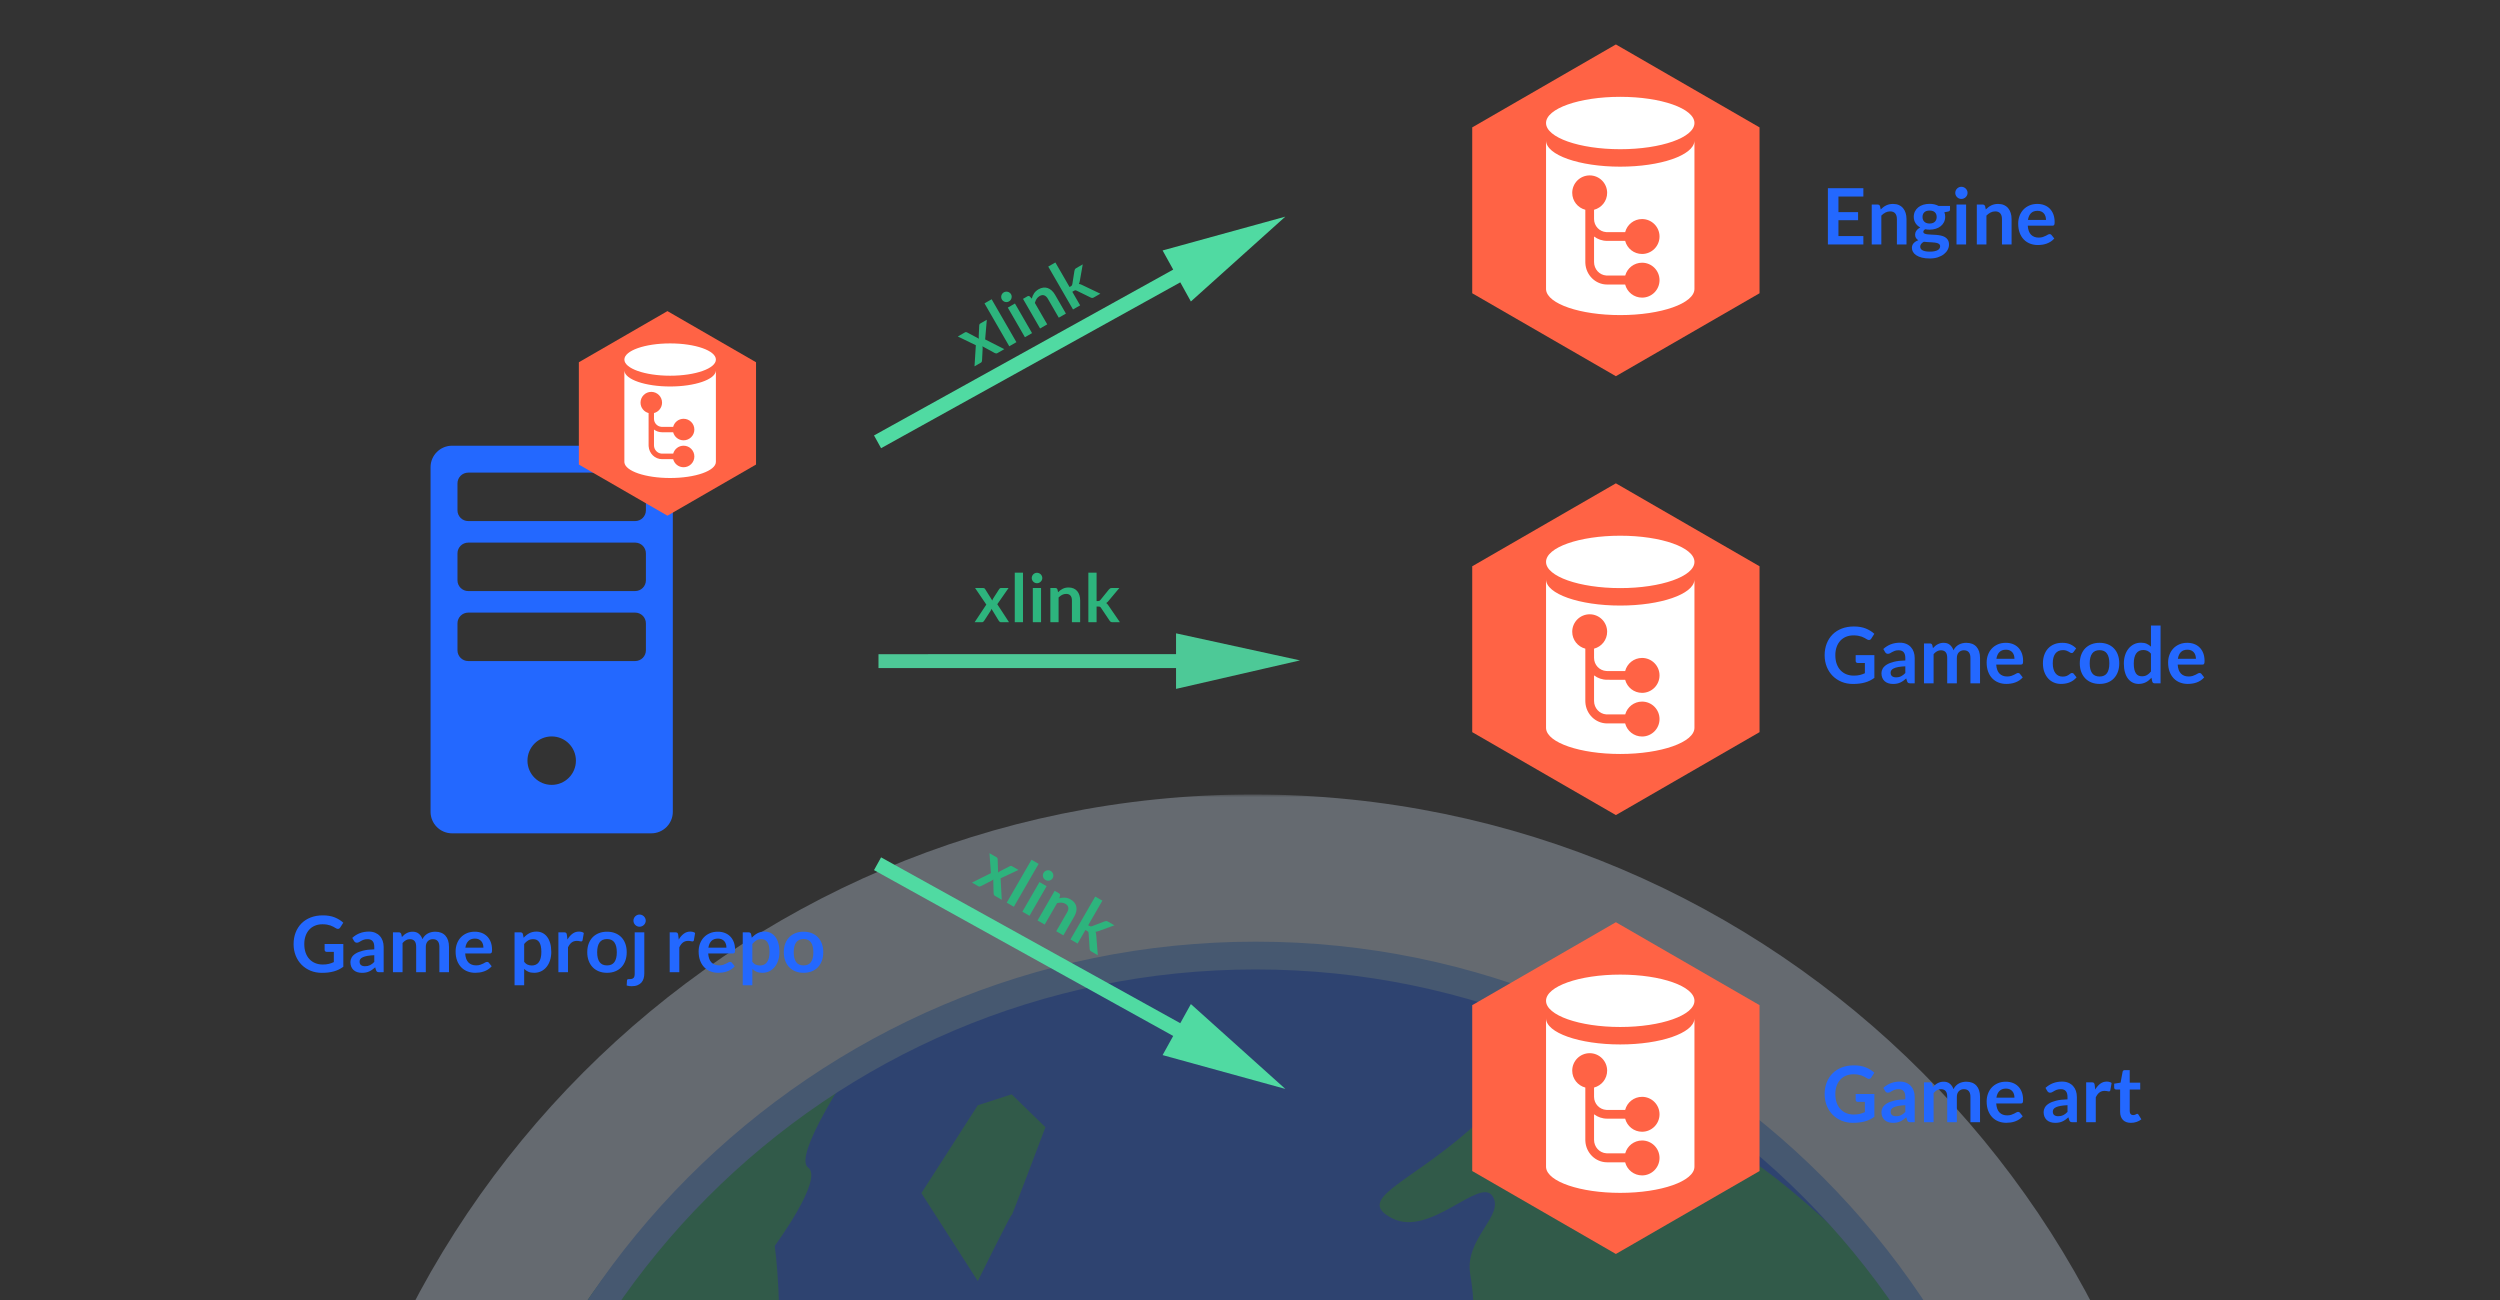 <?xml version="1.0" encoding="UTF-8"?>
<svg width="450px" height="234px" viewBox="0 0 450 234" version="1.1" xmlns="http://www.w3.org/2000/svg" xmlns:xlink="http://www.w3.org/1999/xlink">
    <rect x="0" y="0" width="450" height="234" fill="#333333" stroke="none"/>
    <title>picture-repo-structure-development</title>
    <defs>
        <rect id="path-1" x="0" y="0" width="341" height="140"></rect>
    </defs>
    <g id="picture-repo-structure-development" stroke="none" stroke-width="1" fill="none" fill-rule="evenodd">
        <g id="HEARTH" opacity="0.3" transform="translate(55, 143)">
            <mask id="mask-2" fill="white">
                <use xlink:href="#path-1"></use>
            </mask>
            <g id="Rectangle"></g>
            <path d="M0,171 C0,76.566 76.337,0 170.513,0 C264.663,0 341,76.566 341,171 C341,265.46 264.663,342 170.513,342 C76.337,342 0,265.46 0,171" id="Fill-1" fill="#DAEAFF" mask="url(#mask-2)"></path>
            <path d="M29,171.5 C29,92.799 92.569,29 171.013,29 C249.431,29 313,92.799 313,171.5 C313,250.201 249.431,314 171.013,314 C92.569,314 29,250.201 29,171.5 L29,171.5 Z" id="Fill-2" fill="#2368FF" mask="url(#mask-2)"></path>
            <path d="M98.45,49 L98.433,49.025 C97.963,49.725 87.649,65.167 90.462,67.158 C93.341,69.196 84.445,81.267 84.445,81.267 C84.445,81.267 86.209,93.05 84.445,107.472 C82.682,121.92 85.612,129.785 82.448,131.692 C79.284,133.573 73.06,114.866 72.437,115.545 C71.815,116.225 57.81,120.353 56.436,121.607 C55.035,122.835 43.987,140.053 44.428,143.789 C44.843,147.499 51.845,162.208 52.416,161.921 C53.012,161.633 56.228,172.79 56.436,172.006 C56.643,171.222 70.959,175.298 74.434,184.103 C77.935,192.907 66.939,215.716 66.446,226.455 C65.928,237.193 68.677,251.38 74.434,254.672 C80.192,257.964 87.039,270.191 92.459,276.854 C97.879,283.516 96.453,293 96.453,293 C96.453,293 35.921,262.353 29.36,170.961 C23.187,84.428 98.45,49 98.45,49 Z M209.636,60.261 C220.918,50.322 226.169,54.786 231.706,56.265 C237.242,57.744 227.235,71.446 227.703,74.275 C228.144,77.129 236.541,75.079 239.738,78.297 C242.909,81.515 243.741,66.282 243.741,66.282 C243.713,65.883 242.503,46.402 279.509,82.242 C316.863,118.443 313.666,168.502 312.262,168.943 C310.884,169.358 310.572,181.633 307.947,180.439 C305.296,179.246 298.095,175.742 293.884,170.422 C289.699,165.103 280.601,161.002 273.842,164.402 C267.058,167.827 285.15,178 285.878,180.439 C286.606,182.879 267.89,204.522 265.81,196.451 C263.731,188.38 245.847,180.725 241.739,180.439 C237.606,180.154 241.739,192.455 241.739,192.455 L241.739,192.455 L243.741,206.468 L247.744,228.5 C247.744,228.5 244.053,227.644 239.738,226.502 C235.423,225.334 227.91,240.567 227.703,242.514 C227.469,244.46 220.866,264.831 219.67,266.544 C218.449,268.283 209.532,285.229 207.635,284.58 C205.737,283.931 205.217,289.77 201.604,278.559 C198.017,267.375 194.534,265.065 193.598,264.546 C192.636,264.053 190.687,255.749 189.569,254.529 C188.477,253.309 192.714,243.292 191.57,232.497 C190.453,221.727 187.957,227.41 185.566,224.504 C183.174,221.571 155.464,216.485 155.464,216.485 C155.464,216.485 147.978,205.196 151.461,188.432 C154.944,171.694 168.877,169.151 169.527,168.424 C170.151,167.672 181.563,164.402 181.563,164.402 C181.563,164.402 209.299,165.985 211.638,168.424 C213.978,170.864 236.333,165.31 239.738,160.405 C243.143,155.501 237.71,148.39 237.71,148.39 L237.71,148.39 L221.672,130.354 L215.667,136.375 L227.703,152.387 L221.672,160.405 C221.1,161.184 209.636,142.37 209.636,142.37 L209.636,142.37 L197.601,138.373 L187.567,146.392 L185.566,158.407 L177.533,160.405 C177.533,160.405 170.697,156.02 169.527,156.409 C168.373,156.785 169.448,145.234 169.523,144.437 L169.527,144.394 L177.533,142.37 L173.53,134.377 L187.567,128.356 C187.567,128.356 188.477,116.471 187.567,116.341 C186.657,116.237 184.448,115.848 185.566,118.339 C186.657,120.856 172.101,124.801 167.5,122.362 C162.925,119.922 177.663,106.584 175.532,102.328 C173.4,98.046 183.564,92.311 183.564,92.311 C183.564,92.311 187.541,93.323 187.567,100.329 C187.593,107.31 197.601,102.328 197.601,102.328 C197.601,102.328 204.854,99.188 207.635,98.331 C210.416,97.449 210.702,92.726 209.636,86.316 C208.571,79.88 215.953,75.754 213.64,72.277 C211.326,68.825 202.384,79.776 195.6,76.299 C188.815,72.822 198.355,70.201 209.636,60.261 Z M127.101,53.98 L133.175,59.898 C133.175,59.898 126.812,76.755 127.101,75.73 C127.39,74.68 121.001,87.592 121.001,87.592 L121.001,87.592 L110.852,71.759 L121.001,55.952 L127.101,53.98 Z" id="Combined-Shape" fill="#2DB47D" mask="url(#mask-2)"></path>
            <path d="M29,171.5 C29,92.799 92.569,29 171.013,29 C249.431,29 313,92.799 313,171.5 C313,250.201 249.431,314 171.013,314 C92.569,314 29,250.201 29,171.5 L29,171.5 Z" id="Stroke-3" stroke="#71AEFF" stroke-width="5" stroke-linecap="round" stroke-linejoin="round" mask="url(#mask-2)"></path>
        </g>
        <g id="Group-7" transform="translate(52, 8)">
            <g id="Group-2" transform="translate(103, 26)">
                <path d="M39.489,99.876 L44.875,122.147 L40.937,122.147 L40.938,183.721 L38.312,183.721 L38.312,122.147 L34.375,122.147 L39.489,99.876 Z" id="Combined-Shape" fill="#50DAA2" transform="translate(39.625, 141.798) scale(-1, -1) rotate(-61) translate(-39.625, -141.798) "></path>
                <path d="M21.758,132 C21.854,132 21.934,131.971 21.998,131.913 C22.062,131.855 22.116,131.792 22.16,131.724 L22.16,131.724 L23.312,129.942 C23.376,129.846 23.426,129.726 23.462,129.582 L23.462,129.582 L24.77,131.724 C24.814,131.796 24.869,131.86 24.935,131.916 C25.001,131.972 25.088,132 25.196,132 L25.196,132 L26.624,132 L24.512,128.76 L26.54,125.844 L25.178,125.844 C25.102,125.844 25.038,125.862 24.986,125.898 C24.934,125.934 24.884,125.99 24.836,126.066 L24.836,126.066 L23.798,127.686 C23.754,127.754 23.717,127.822 23.687,127.89 C23.657,127.958 23.632,128.026 23.612,128.094 L23.612,128.094 L22.322,126.036 C22.282,125.968 22.236,125.919 22.184,125.889 C22.132,125.859 22.052,125.844 21.944,125.844 L21.944,125.844 L20.516,125.844 L22.538,128.826 L20.432,132 L21.758,132 Z M29.138,132 L29.138,123.084 L27.656,123.084 L27.656,132 L29.138,132 Z M31.652,124.98 C31.784,124.98 31.908,124.955 32.024,124.905 C32.14,124.855 32.241,124.788 32.327,124.704 C32.413,124.62 32.482,124.522 32.534,124.41 C32.586,124.298 32.612,124.178 32.612,124.05 C32.612,123.918 32.586,123.794 32.534,123.678 C32.482,123.562 32.413,123.462 32.327,123.378 C32.241,123.294 32.14,123.227 32.024,123.177 C31.908,123.127 31.784,123.102 31.652,123.102 C31.524,123.102 31.403,123.127 31.289,123.177 C31.175,123.227 31.076,123.294 30.992,123.378 C30.908,123.462 30.841,123.562 30.791,123.678 C30.741,123.794 30.716,123.918 30.716,124.05 C30.716,124.178 30.741,124.298 30.791,124.41 C30.841,124.522 30.908,124.62 30.992,124.704 C31.076,124.788 31.175,124.855 31.289,124.905 C31.403,124.955 31.524,124.98 31.652,124.98 Z M32.39,132 L32.39,125.844 L30.908,125.844 L30.908,132 L32.39,132 Z M35.546,132 L35.546,127.548 C35.746,127.348 35.958,127.19 36.182,127.074 C36.406,126.958 36.646,126.9 36.902,126.9 C37.25,126.9 37.511,127.003 37.685,127.209 C37.859,127.415 37.946,127.706 37.946,128.082 L37.946,128.082 L37.946,132 L39.428,132 L39.428,128.082 C39.428,127.738 39.383,127.423 39.293,127.137 C39.203,126.851 39.071,126.605 38.897,126.399 C38.723,126.193 38.506,126.033 38.246,125.919 C37.986,125.805 37.688,125.748 37.352,125.748 C37.144,125.748 36.952,125.768 36.776,125.808 C36.6,125.848 36.435,125.906 36.281,125.982 C36.127,126.058 35.981,126.148 35.843,126.252 C35.705,126.356 35.574,126.472 35.45,126.6 L35.45,126.6 L35.348,126.114 C35.288,125.934 35.162,125.844 34.97,125.844 L34.97,125.844 L34.064,125.844 L34.064,132 L35.546,132 Z M42.386,132 L42.386,129.18 L42.722,129.18 C42.842,129.18 42.932,129.194 42.992,129.222 C43.052,129.25 43.112,129.31 43.172,129.402 L43.172,129.402 L44.738,131.736 C44.802,131.832 44.874,131.9 44.954,131.94 C45.034,131.98 45.132,132 45.248,132 L45.248,132 L46.586,132 L44.534,129.012 C44.47,128.92 44.406,128.834 44.342,128.754 C44.278,128.674 44.204,128.604 44.12,128.544 C44.204,128.492 44.282,128.431 44.354,128.361 C44.426,128.291 44.496,128.214 44.564,128.13 L44.564,128.13 L46.478,125.844 L45.122,125.844 C44.998,125.844 44.898,125.867 44.822,125.913 C44.746,125.959 44.674,126.022 44.606,126.102 L44.606,126.102 L43.076,127.992 C43.012,128.068 42.952,128.12 42.896,128.148 C42.84,128.176 42.762,128.19 42.662,128.19 L42.662,128.19 L42.386,128.19 L42.386,123.084 L40.904,123.084 L40.904,132 L42.386,132 Z" id="xlink" fill="#2DB47D" fill-rule="nonzero" transform="translate(33.509, 127.542) rotate(-330) translate(-33.509, -127.542) "></path>
                <polygon id="Path" fill="#50DAA2" opacity="0.9" points="79 84.87 56.688 90 56.688 86.249 3.128 86.25 3.128 83.75 56.688 83.749 56.688 80"></polygon>
                <path d="M21.758,78 C21.854,78 21.934,77.971 21.998,77.913 C22.062,77.855 22.116,77.792 22.16,77.724 L22.16,77.724 L23.312,75.942 C23.376,75.846 23.426,75.726 23.462,75.582 L23.462,75.582 L24.77,77.724 C24.814,77.796 24.869,77.86 24.935,77.916 C25.001,77.972 25.088,78 25.196,78 L25.196,78 L26.624,78 L24.512,74.76 L26.54,71.844 L25.178,71.844 C25.102,71.844 25.038,71.862 24.986,71.898 C24.934,71.934 24.884,71.99 24.836,72.066 L24.836,72.066 L23.798,73.686 C23.754,73.754 23.717,73.822 23.687,73.89 C23.657,73.958 23.632,74.026 23.612,74.094 L23.612,74.094 L22.322,72.036 C22.282,71.968 22.236,71.919 22.184,71.889 C22.132,71.859 22.052,71.844 21.944,71.844 L21.944,71.844 L20.516,71.844 L22.538,74.826 L20.432,78 L21.758,78 Z M29.138,78 L29.138,69.084 L27.656,69.084 L27.656,78 L29.138,78 Z M31.652,70.98 C31.784,70.98 31.908,70.955 32.024,70.905 C32.14,70.855 32.241,70.788 32.327,70.704 C32.413,70.62 32.482,70.522 32.534,70.41 C32.586,70.298 32.612,70.178 32.612,70.05 C32.612,69.918 32.586,69.794 32.534,69.678 C32.482,69.562 32.413,69.462 32.327,69.378 C32.241,69.294 32.14,69.227 32.024,69.177 C31.908,69.127 31.784,69.102 31.652,69.102 C31.524,69.102 31.403,69.127 31.289,69.177 C31.175,69.227 31.076,69.294 30.992,69.378 C30.908,69.462 30.841,69.562 30.791,69.678 C30.741,69.794 30.716,69.918 30.716,70.05 C30.716,70.178 30.741,70.298 30.791,70.41 C30.841,70.522 30.908,70.62 30.992,70.704 C31.076,70.788 31.175,70.855 31.289,70.905 C31.403,70.955 31.524,70.98 31.652,70.98 Z M32.39,78 L32.39,71.844 L30.908,71.844 L30.908,78 L32.39,78 Z M35.546,78 L35.546,73.548 C35.746,73.348 35.958,73.19 36.182,73.074 C36.406,72.958 36.646,72.9 36.902,72.9 C37.25,72.9 37.511,73.003 37.685,73.209 C37.859,73.415 37.946,73.706 37.946,74.082 L37.946,74.082 L37.946,78 L39.428,78 L39.428,74.082 C39.428,73.738 39.383,73.423 39.293,73.137 C39.203,72.851 39.071,72.605 38.897,72.399 C38.723,72.193 38.506,72.033 38.246,71.919 C37.986,71.805 37.688,71.748 37.352,71.748 C37.144,71.748 36.952,71.768 36.776,71.808 C36.6,71.848 36.435,71.906 36.281,71.982 C36.127,72.058 35.981,72.148 35.843,72.252 C35.705,72.356 35.574,72.472 35.45,72.6 L35.45,72.6 L35.348,72.114 C35.288,71.934 35.162,71.844 34.97,71.844 L34.97,71.844 L34.064,71.844 L34.064,78 L35.546,78 Z M42.386,78 L42.386,75.18 L42.722,75.18 C42.842,75.18 42.932,75.194 42.992,75.222 C43.052,75.25 43.112,75.31 43.172,75.402 L43.172,75.402 L44.738,77.736 C44.802,77.832 44.874,77.9 44.954,77.94 C45.034,77.98 45.132,78 45.248,78 L45.248,78 L46.586,78 L44.534,75.012 C44.47,74.92 44.406,74.834 44.342,74.754 C44.278,74.674 44.204,74.604 44.12,74.544 C44.204,74.492 44.282,74.431 44.354,74.361 C44.426,74.291 44.496,74.214 44.564,74.13 L44.564,74.13 L46.478,71.844 L45.122,71.844 C44.998,71.844 44.898,71.867 44.822,71.913 C44.746,71.959 44.674,72.022 44.606,72.102 L44.606,72.102 L43.076,73.992 C43.012,74.068 42.952,74.12 42.896,74.148 C42.84,74.176 42.762,74.19 42.662,74.19 L42.662,74.19 L42.386,74.19 L42.386,69.084 L40.904,69.084 L40.904,78 L42.386,78 Z" id="xlink" fill="#2DB47D" fill-rule="nonzero"></path>
                <path d="M39.489,-16.721 L44.875,5.55 L40.937,5.55 L40.938,67.124 L38.312,67.124 L38.312,5.55 L34.375,5.55 L39.489,-16.721 Z" id="Combined-Shape-Copy-2" fill="#50DAA2" transform="translate(39.625, 25.202) scale(-1, 1) rotate(-61) translate(-39.625, -25.202) "></path>
                <path d="M17.758,26 C17.854,26 17.934,25.971 17.998,25.913 C18.062,25.855 18.116,25.792 18.16,25.724 L18.16,25.724 L19.312,23.942 C19.376,23.846 19.426,23.726 19.462,23.582 L19.462,23.582 L20.77,25.724 C20.814,25.796 20.869,25.86 20.935,25.916 C21.001,25.972 21.088,26 21.196,26 L21.196,26 L22.624,26 L20.512,22.76 L22.54,19.844 L21.178,19.844 C21.102,19.844 21.038,19.862 20.986,19.898 C20.934,19.934 20.884,19.99 20.836,20.066 L20.836,20.066 L19.798,21.686 C19.754,21.754 19.717,21.822 19.687,21.89 C19.657,21.958 19.632,22.026 19.612,22.094 L19.612,22.094 L18.322,20.036 C18.282,19.968 18.236,19.919 18.184,19.889 C18.132,19.859 18.052,19.844 17.944,19.844 L17.944,19.844 L16.516,19.844 L18.538,22.826 L16.432,26 L17.758,26 Z M25.138,26 L25.138,17.084 L23.656,17.084 L23.656,26 L25.138,26 Z M27.652,18.98 C27.784,18.98 27.908,18.955 28.024,18.905 C28.14,18.855 28.241,18.788 28.327,18.704 C28.413,18.62 28.482,18.522 28.534,18.41 C28.586,18.298 28.612,18.178 28.612,18.05 C28.612,17.918 28.586,17.794 28.534,17.678 C28.482,17.562 28.413,17.462 28.327,17.378 C28.241,17.294 28.14,17.227 28.024,17.177 C27.908,17.127 27.784,17.102 27.652,17.102 C27.524,17.102 27.403,17.127 27.289,17.177 C27.175,17.227 27.076,17.294 26.992,17.378 C26.908,17.462 26.841,17.562 26.791,17.678 C26.741,17.794 26.716,17.918 26.716,18.05 C26.716,18.178 26.741,18.298 26.791,18.41 C26.841,18.522 26.908,18.62 26.992,18.704 C27.076,18.788 27.175,18.855 27.289,18.905 C27.403,18.955 27.524,18.98 27.652,18.98 Z M28.39,26 L28.39,19.844 L26.908,19.844 L26.908,26 L28.39,26 Z M31.546,26 L31.546,21.548 C31.746,21.348 31.958,21.19 32.182,21.074 C32.406,20.958 32.646,20.9 32.902,20.9 C33.25,20.9 33.511,21.003 33.685,21.209 C33.859,21.415 33.946,21.706 33.946,22.082 L33.946,22.082 L33.946,26 L35.428,26 L35.428,22.082 C35.428,21.738 35.383,21.423 35.293,21.137 C35.203,20.851 35.071,20.605 34.897,20.399 C34.723,20.193 34.506,20.033 34.246,19.919 C33.986,19.805 33.688,19.748 33.352,19.748 C33.144,19.748 32.952,19.768 32.776,19.808 C32.6,19.848 32.435,19.906 32.281,19.982 C32.127,20.058 31.981,20.148 31.843,20.252 C31.705,20.356 31.574,20.472 31.45,20.6 L31.45,20.6 L31.348,20.114 C31.288,19.934 31.162,19.844 30.97,19.844 L30.97,19.844 L30.064,19.844 L30.064,26 L31.546,26 Z M38.386,26 L38.386,23.18 L38.722,23.18 C38.842,23.18 38.932,23.194 38.992,23.222 C39.052,23.25 39.112,23.31 39.172,23.402 L39.172,23.402 L40.738,25.736 C40.802,25.832 40.874,25.9 40.954,25.94 C41.034,25.98 41.132,26 41.248,26 L41.248,26 L42.586,26 L40.534,23.012 C40.47,22.92 40.406,22.834 40.342,22.754 C40.278,22.674 40.204,22.604 40.12,22.544 C40.204,22.492 40.282,22.431 40.354,22.361 C40.426,22.291 40.496,22.214 40.564,22.13 L40.564,22.13 L42.478,19.844 L41.122,19.844 C40.998,19.844 40.898,19.867 40.822,19.913 C40.746,19.959 40.674,20.022 40.606,20.102 L40.606,20.102 L39.076,21.992 C39.012,22.068 38.952,22.12 38.896,22.148 C38.84,22.176 38.762,22.19 38.662,22.19 L38.662,22.19 L38.386,22.19 L38.386,17.084 L36.904,17.084 L36.904,26 L38.386,26 Z" id="xlink" fill="#2DB47D" fill-rule="nonzero" transform="translate(29.509, 21.542) rotate(-30) translate(-29.509, -21.542) "></path>
            </g>
            <g id="Group-5" transform="translate(0, 48)">
                <g id="Group-4">
                    <g id="server" transform="translate(25.5, 0)">
                        <path d="M39.732,24.227 C41.873,24.227 43.608,25.962 43.608,28.103 L43.608,90.124 C43.608,92.265 41.873,94 39.732,94 L3.876,94 C1.735,94 1.15035266e-15,92.265 0,90.124 L0,28.103 C-2.62174238e-16,25.962 1.735,24.227 3.876,24.227 L39.732,24.227 Z M21.804,76.557 C19.396,76.557 17.443,78.509 17.443,80.918 C17.443,83.326 19.396,85.278 21.804,85.278 C24.213,85.278 26.165,83.326 26.165,80.918 C26.165,78.509 24.213,76.557 21.804,76.557 Z M36.825,54.268 L6.784,54.268 C5.713,54.268 4.845,55.136 4.845,56.206 L4.845,56.206 L4.845,61.052 C4.845,62.122 5.713,62.99 6.784,62.99 L6.784,62.99 L36.825,62.99 C37.895,62.99 38.763,62.122 38.763,61.052 L38.763,61.052 L38.763,56.206 C38.763,55.136 37.895,54.268 36.825,54.268 L36.825,54.268 Z M36.825,41.67 L6.784,41.67 C5.713,41.67 4.845,42.538 4.845,43.608 L4.845,43.608 L4.845,48.454 C4.845,49.524 5.713,50.392 6.784,50.392 L6.784,50.392 L36.825,50.392 C37.895,50.392 38.763,49.524 38.763,48.454 L38.763,48.454 L38.763,43.608 C38.763,42.538 37.895,41.67 36.825,41.67 L36.825,41.67 Z M36.825,29.072 L6.784,29.072 C5.713,29.072 4.845,29.94 4.845,31.01 L4.845,31.01 L4.845,35.856 C4.845,36.926 5.713,37.794 6.784,37.794 L6.784,37.794 L36.825,37.794 C37.895,37.794 38.763,36.926 38.763,35.856 L38.763,35.856 L38.763,31.01 C38.763,29.94 37.895,29.072 36.825,29.072 L36.825,29.072 Z" id="Combined-Shape" fill="#2368FF"></path>
                        <g id="Group-10" transform="translate(24.227, 0)">
                            <g id="Group-9" fill="#FF6345">
                                <polygon id="Polygon" points="18.412 0 34.358 9.206 34.358 27.619 18.412 36.825 2.467 27.619 2.467 9.206"></polygon>
                            </g>
                            <path d="M27.134,10.66 L27.134,27.134 C27.134,28.74 23.446,30.041 18.897,30.041 C14.447,30.041 10.821,28.796 10.665,27.238 L10.66,27.134 L10.66,10.669 L10.665,10.766 C10.824,12.323 14.449,13.567 18.897,13.567 C23.345,13.567 26.97,12.323 27.129,10.766 L27.134,10.66 Z M15.505,14.536 C14.435,14.536 13.567,15.404 13.567,16.474 C13.567,17.377 14.184,18.136 15.02,18.351 L15.02,18.351 L15.021,24.154 L15.026,24.318 C15.108,25.62 16.159,26.649 17.443,26.649 L17.443,26.649 L19.443,26.65 C19.658,27.486 20.417,28.103 21.32,28.103 C22.39,28.103 23.258,27.235 23.258,26.165 C23.258,25.095 22.39,24.227 21.32,24.227 C20.427,24.227 19.675,24.83 19.45,25.651 L19.45,25.651 L17.443,25.651 L17.303,25.644 C16.566,25.572 15.99,24.932 15.99,24.154 L15.99,24.154 L15.99,21.32 C16.395,21.624 16.898,21.804 17.443,21.804 L17.443,21.804 L19.443,21.805 C19.658,22.641 20.417,23.258 21.32,23.258 C22.39,23.258 23.258,22.39 23.258,21.32 C23.258,20.249 22.39,19.381 21.32,19.381 C20.417,19.381 19.658,19.999 19.443,20.834 L19.443,20.834 L17.443,20.835 L17.303,20.828 C16.566,20.758 15.99,20.137 15.99,19.381 L15.99,19.381 L15.99,18.351 C16.826,18.136 17.443,17.377 17.443,16.474 C17.443,15.404 16.576,14.536 15.505,14.536 Z M18.897,5.814 C23.446,5.814 27.134,7.116 27.134,8.722 C27.134,10.327 23.446,11.629 18.897,11.629 C14.348,11.629 10.66,10.327 10.66,8.722 C10.66,7.116 14.348,5.814 18.897,5.814 Z" id="Combined-Shape" fill="#FFFFFF"></path>
                        </g>
                    </g>
                    <path d="M5.935,119.112 C6.35,119.112 6.738,119.09 7.097,119.046 C7.456,119.001 7.793,118.935 8.108,118.846 C8.423,118.757 8.72,118.644 8.997,118.507 C9.275,118.369 9.542,118.207 9.799,118.02 L9.799,118.02 L9.799,113.925 L6.432,113.925 L6.432,114.989 C6.432,115.087 6.467,115.17 6.537,115.237 C6.607,115.305 6.703,115.339 6.824,115.339 L6.824,115.339 L8.091,115.339 L8.091,117.18 C7.806,117.315 7.506,117.421 7.191,117.499 C6.876,117.576 6.507,117.614 6.082,117.614 C5.601,117.614 5.158,117.531 4.752,117.365 C4.346,117.2 3.996,116.961 3.702,116.648 C3.408,116.335 3.179,115.951 3.016,115.496 C2.853,115.041 2.771,114.522 2.771,113.939 C2.771,113.398 2.848,112.908 3.002,112.469 C3.156,112.03 3.375,111.655 3.66,111.342 C3.945,111.029 4.289,110.789 4.692,110.621 C5.096,110.453 5.548,110.369 6.047,110.369 C6.355,110.369 6.627,110.39 6.862,110.432 C7.098,110.474 7.31,110.528 7.499,110.593 C7.688,110.658 7.861,110.735 8.017,110.824 C8.174,110.913 8.327,111.001 8.476,111.09 C8.593,111.165 8.707,111.202 8.819,111.202 C8.996,111.202 9.139,111.116 9.246,110.943 L9.246,110.943 L9.792,110.089 C9.372,109.697 8.86,109.379 8.255,109.133 C7.651,108.888 6.936,108.766 6.11,108.766 C5.303,108.766 4.575,108.892 3.926,109.144 C3.277,109.396 2.725,109.751 2.27,110.208 C1.815,110.665 1.464,111.211 1.217,111.846 C0.97,112.481 0.846,113.178 0.846,113.939 C0.846,114.69 0.973,115.383 1.227,116.018 C1.482,116.653 1.835,117.199 2.288,117.656 C2.741,118.113 3.277,118.47 3.898,118.727 C4.519,118.984 5.198,119.112 5.935,119.112 Z M13.159,119.112 C13.416,119.112 13.649,119.091 13.859,119.049 C14.069,119.007 14.267,118.944 14.454,118.86 C14.641,118.776 14.822,118.672 14.997,118.549 C15.172,118.425 15.35,118.281 15.532,118.118 L15.532,118.118 L15.686,118.629 C15.733,118.778 15.803,118.877 15.896,118.927 C15.989,118.975 16.118,119 16.281,119 L16.281,119 L17.058,119 L17.058,114.464 C17.058,114.058 16.999,113.685 16.88,113.344 C16.761,113.003 16.587,112.71 16.358,112.466 C16.129,112.221 15.851,112.029 15.522,111.891 C15.193,111.754 14.818,111.685 14.398,111.685 C13.231,111.685 12.235,112.063 11.409,112.819 L11.409,112.819 L11.724,113.372 C11.775,113.461 11.843,113.535 11.927,113.596 C12.011,113.657 12.111,113.687 12.228,113.687 C12.368,113.687 12.496,113.654 12.613,113.589 C12.73,113.524 12.857,113.45 12.995,113.368 C13.132,113.287 13.294,113.213 13.481,113.148 C13.668,113.083 13.901,113.05 14.181,113.05 C14.568,113.05 14.864,113.165 15.067,113.397 C15.27,113.627 15.371,113.983 15.371,114.464 L15.371,114.464 L15.371,114.884 C14.554,114.903 13.871,114.982 13.32,115.122 C12.769,115.262 12.328,115.438 11.997,115.65 C11.666,115.863 11.429,116.101 11.287,116.365 C11.144,116.628 11.073,116.895 11.073,117.166 C11.073,117.488 11.124,117.77 11.227,118.013 C11.33,118.256 11.473,118.459 11.658,118.622 C11.842,118.785 12.062,118.908 12.319,118.99 C12.576,119.071 12.856,119.112 13.159,119.112 Z M13.698,117.922 C13.409,117.922 13.174,117.857 12.995,117.726 C12.815,117.595 12.725,117.378 12.725,117.075 C12.725,116.921 12.768,116.779 12.855,116.648 C12.941,116.517 13.087,116.403 13.292,116.305 C13.497,116.207 13.769,116.126 14.108,116.064 C14.446,116.001 14.867,115.957 15.371,115.934 L15.371,115.934 L15.371,117.145 C15.245,117.276 15.12,117.389 14.997,117.484 C14.873,117.58 14.745,117.661 14.612,117.726 C14.479,117.791 14.337,117.84 14.188,117.873 C14.039,117.906 13.875,117.922 13.698,117.922 Z M20.46,119 L20.46,113.743 C20.647,113.528 20.849,113.359 21.066,113.236 C21.283,113.112 21.515,113.05 21.762,113.05 C22.14,113.05 22.426,113.16 22.62,113.379 C22.814,113.598 22.91,113.948 22.91,114.429 L22.91,114.429 L22.91,119 L24.646,119 L24.646,114.429 C24.646,114.205 24.679,114.007 24.744,113.834 C24.81,113.661 24.9,113.518 25.014,113.403 C25.128,113.289 25.261,113.202 25.413,113.141 C25.565,113.08 25.729,113.05 25.906,113.05 C26.294,113.05 26.588,113.165 26.788,113.397 C26.989,113.627 27.089,113.972 27.089,114.429 L27.089,114.429 L27.089,119 L28.818,119 L28.818,114.429 C28.818,113.995 28.764,113.61 28.654,113.274 C28.544,112.938 28.384,112.653 28.174,112.42 C27.964,112.187 27.705,112.009 27.397,111.888 C27.089,111.767 26.737,111.706 26.34,111.706 C26.112,111.706 25.884,111.732 25.658,111.783 C25.432,111.834 25.218,111.914 25.017,112.021 C24.817,112.128 24.632,112.267 24.464,112.438 C24.296,112.608 24.156,112.812 24.044,113.05 C23.9,112.644 23.682,112.319 23.39,112.073 C23.098,111.829 22.726,111.706 22.273,111.706 C22.059,111.706 21.862,111.731 21.682,111.779 C21.502,111.829 21.334,111.895 21.178,111.979 C21.022,112.063 20.875,112.163 20.737,112.28 C20.599,112.397 20.467,112.525 20.341,112.665 L20.341,112.665 L20.229,112.133 C20.159,111.923 20.012,111.818 19.788,111.818 L19.788,111.818 L18.731,111.818 L18.731,119 L20.46,119 Z M33.544,119.105 C33.796,119.105 34.056,119.086 34.324,119.049 C34.592,119.012 34.856,118.948 35.115,118.856 C35.374,118.766 35.623,118.644 35.861,118.493 C36.099,118.341 36.313,118.153 36.505,117.929 L36.505,117.929 L36.001,117.299 C35.963,117.248 35.919,117.208 35.868,117.18 C35.816,117.152 35.756,117.138 35.686,117.138 C35.578,117.138 35.467,117.171 35.353,117.236 C35.239,117.301 35.106,117.374 34.954,117.453 C34.802,117.532 34.625,117.605 34.422,117.67 C34.219,117.735 33.978,117.768 33.698,117.768 C33.128,117.768 32.671,117.595 32.326,117.25 C31.98,116.905 31.782,116.363 31.731,115.626 L31.731,115.626 L36.169,115.626 C36.248,115.626 36.313,115.615 36.365,115.594 C36.416,115.573 36.457,115.538 36.487,115.49 C36.517,115.441 36.538,115.373 36.55,115.287 C36.562,115.2 36.568,115.092 36.568,114.961 C36.568,114.443 36.491,113.982 36.337,113.579 C36.183,113.175 35.968,112.834 35.693,112.556 C35.417,112.279 35.089,112.068 34.709,111.923 C34.329,111.778 33.912,111.706 33.46,111.706 C32.923,111.706 32.441,111.799 32.014,111.986 C31.587,112.173 31.225,112.426 30.929,112.746 C30.633,113.065 30.405,113.441 30.247,113.873 C30.088,114.304 30.009,114.765 30.009,115.255 C30.009,115.885 30.1,116.439 30.282,116.918 C30.464,117.396 30.713,117.797 31.031,118.121 C31.348,118.446 31.721,118.691 32.151,118.856 C32.58,119.022 33.044,119.105 33.544,119.105 Z M35.014,114.583 L31.766,114.583 C31.845,114.06 32.027,113.657 32.312,113.372 C32.596,113.087 32.991,112.945 33.495,112.945 C33.751,112.945 33.975,112.988 34.167,113.075 C34.358,113.161 34.517,113.279 34.643,113.428 C34.769,113.577 34.862,113.751 34.923,113.95 C34.983,114.148 35.014,114.359 35.014,114.583 L35.014,114.583 Z M42.35,121.345 L42.35,118.405 C42.574,118.624 42.827,118.796 43.11,118.919 C43.392,119.043 43.736,119.105 44.142,119.105 C44.613,119.105 45.039,119.01 45.42,118.822 C45.8,118.632 46.124,118.37 46.393,118.034 C46.661,117.698 46.867,117.301 47.012,116.844 C47.157,116.387 47.229,115.89 47.229,115.353 C47.229,114.765 47.165,114.243 47.037,113.788 C46.908,113.334 46.726,112.951 46.491,112.641 C46.255,112.33 45.975,112.093 45.651,111.93 C45.326,111.767 44.968,111.685 44.576,111.685 C44.072,111.685 43.632,111.788 43.257,111.993 C42.881,112.198 42.548,112.467 42.259,112.798 L42.259,112.798 L42.119,112.133 C42.096,112.026 42.044,111.946 41.965,111.895 C41.886,111.844 41.79,111.818 41.678,111.818 L41.678,111.818 L40.621,111.818 L40.621,121.345 L42.35,121.345 Z M43.736,117.789 C43.47,117.789 43.222,117.741 42.991,117.645 C42.76,117.55 42.546,117.381 42.35,117.138 L42.35,117.138 L42.35,113.918 C42.569,113.643 42.806,113.429 43.061,113.278 C43.315,113.126 43.622,113.05 43.981,113.05 C44.21,113.05 44.414,113.092 44.594,113.176 C44.773,113.26 44.926,113.393 45.052,113.575 C45.178,113.757 45.275,113.994 45.343,114.285 C45.41,114.577 45.444,114.933 45.444,115.353 C45.444,115.768 45.404,116.129 45.325,116.434 C45.246,116.74 45.133,116.993 44.986,117.194 C44.839,117.395 44.659,117.544 44.447,117.642 C44.234,117.74 43.997,117.789 43.736,117.789 Z M50.239,119 L50.239,114.527 C50.417,114.144 50.634,113.854 50.89,113.656 C51.147,113.457 51.455,113.358 51.814,113.358 C52.015,113.358 52.176,113.374 52.297,113.407 C52.419,113.44 52.514,113.456 52.584,113.456 C52.664,113.456 52.727,113.439 52.773,113.403 C52.82,113.368 52.85,113.309 52.864,113.225 L52.864,113.225 L53.088,111.93 C52.855,111.767 52.561,111.685 52.206,111.685 C51.777,111.685 51.39,111.813 51.044,112.07 C50.699,112.327 50.398,112.677 50.141,113.12 L50.141,113.12 L50.036,112.252 C50.013,112.093 49.966,111.981 49.896,111.916 C49.826,111.851 49.703,111.818 49.525,111.818 L49.525,111.818 L48.51,111.818 L48.51,119 L50.239,119 Z M57.267,119.105 C57.804,119.105 58.291,119.019 58.727,118.846 C59.163,118.673 59.535,118.426 59.843,118.104 C60.151,117.782 60.389,117.392 60.557,116.935 C60.725,116.478 60.809,115.964 60.809,115.395 C60.809,114.83 60.725,114.319 60.557,113.862 C60.389,113.405 60.151,113.017 59.843,112.7 C59.535,112.383 59.163,112.138 58.727,111.965 C58.291,111.792 57.804,111.706 57.267,111.706 C56.731,111.706 56.243,111.792 55.804,111.965 C55.366,112.138 54.991,112.383 54.681,112.7 C54.371,113.017 54.13,113.405 53.96,113.862 C53.79,114.319 53.705,114.83 53.705,115.395 C53.705,115.964 53.79,116.478 53.96,116.935 C54.13,117.392 54.371,117.782 54.681,118.104 C54.991,118.426 55.366,118.673 55.804,118.846 C56.243,119.019 56.731,119.105 57.267,119.105 Z M57.267,117.775 C56.661,117.775 56.213,117.573 55.923,117.169 C55.634,116.766 55.489,116.179 55.489,115.409 C55.489,114.639 55.634,114.05 55.923,113.641 C56.213,113.233 56.661,113.029 57.267,113.029 C57.865,113.029 58.307,113.232 58.594,113.638 C58.881,114.044 59.025,114.634 59.025,115.409 C59.025,116.184 58.881,116.772 58.594,117.173 C58.307,117.574 57.865,117.775 57.267,117.775 Z M63.113,110.81 C63.267,110.81 63.411,110.781 63.547,110.722 C63.682,110.664 63.8,110.586 63.9,110.488 C64.001,110.39 64.081,110.276 64.142,110.145 C64.202,110.014 64.233,109.874 64.233,109.725 C64.233,109.571 64.202,109.426 64.142,109.291 C64.081,109.156 64.001,109.039 63.9,108.941 C63.8,108.843 63.682,108.765 63.547,108.707 C63.411,108.648 63.267,108.619 63.113,108.619 C62.963,108.619 62.822,108.648 62.689,108.707 C62.556,108.765 62.441,108.843 62.343,108.941 C62.245,109.039 62.167,109.156 62.108,109.291 C62.05,109.426 62.021,109.571 62.021,109.725 C62.021,109.874 62.05,110.014 62.108,110.145 C62.167,110.276 62.245,110.39 62.343,110.488 C62.441,110.586 62.556,110.664 62.689,110.722 C62.822,110.781 62.963,110.81 63.113,110.81 Z M61.685,121.52 C62.105,121.52 62.461,121.46 62.752,121.341 C63.044,121.222 63.28,121.059 63.459,120.852 C63.639,120.644 63.77,120.402 63.851,120.127 C63.933,119.852 63.974,119.558 63.974,119.245 L63.974,119.245 L63.974,111.818 L62.245,111.818 L62.245,119.245 C62.245,119.432 62.23,119.588 62.199,119.714 C62.169,119.84 62.118,119.942 62.045,120.019 C61.973,120.096 61.877,120.151 61.758,120.186 C61.639,120.222 61.493,120.239 61.321,120.239 C61.148,120.239 61.031,120.252 60.971,120.278 C60.91,120.303 60.873,120.363 60.859,120.456 L60.859,120.456 L60.803,121.387 C60.947,121.434 61.09,121.468 61.23,121.489 C61.37,121.51 61.521,121.52 61.685,121.52 Z M70.274,119 L70.274,114.527 C70.452,114.144 70.669,113.854 70.925,113.656 C71.182,113.457 71.49,113.358 71.849,113.358 C72.05,113.358 72.211,113.374 72.332,113.407 C72.454,113.44 72.549,113.456 72.619,113.456 C72.699,113.456 72.762,113.439 72.808,113.403 C72.855,113.368 72.885,113.309 72.899,113.225 L72.899,113.225 L73.123,111.93 C72.89,111.767 72.596,111.685 72.241,111.685 C71.812,111.685 71.425,111.813 71.079,112.07 C70.734,112.327 70.433,112.677 70.176,113.12 L70.176,113.12 L70.071,112.252 C70.048,112.093 70.001,111.981 69.931,111.916 C69.861,111.851 69.738,111.818 69.56,111.818 L69.56,111.818 L68.545,111.818 L68.545,119 L70.274,119 Z M77.288,119.105 C77.54,119.105 77.801,119.086 78.069,119.049 C78.337,119.012 78.601,118.948 78.86,118.856 C79.119,118.766 79.367,118.644 79.605,118.493 C79.843,118.341 80.058,118.153 80.249,117.929 L80.249,117.929 L79.745,117.299 C79.708,117.248 79.664,117.208 79.612,117.18 C79.561,117.152 79.5,117.138 79.43,117.138 C79.323,117.138 79.212,117.171 79.098,117.236 C78.984,117.301 78.851,117.374 78.699,117.453 C78.547,117.532 78.37,117.605 78.167,117.67 C77.964,117.735 77.722,117.768 77.442,117.768 C76.873,117.768 76.416,117.595 76.07,117.25 C75.725,116.905 75.527,116.363 75.475,115.626 L75.475,115.626 L79.913,115.626 C79.993,115.626 80.058,115.615 80.109,115.594 C80.161,115.573 80.202,115.538 80.232,115.49 C80.262,115.441 80.283,115.373 80.295,115.287 C80.307,115.2 80.312,115.092 80.312,114.961 C80.312,114.443 80.235,113.982 80.081,113.579 C79.927,113.175 79.713,112.834 79.437,112.556 C79.162,112.279 78.834,112.068 78.454,111.923 C78.074,111.778 77.657,111.706 77.204,111.706 C76.668,111.706 76.186,111.799 75.759,111.986 C75.332,112.173 74.97,112.426 74.674,112.746 C74.378,113.065 74.15,113.441 73.991,113.873 C73.833,114.304 73.753,114.765 73.753,115.255 C73.753,115.885 73.844,116.439 74.026,116.918 C74.208,117.396 74.458,117.797 74.775,118.121 C75.093,118.446 75.466,118.691 75.895,118.856 C76.325,119.022 76.789,119.105 77.288,119.105 Z M78.758,114.583 L75.51,114.583 C75.59,114.06 75.772,113.657 76.056,113.372 C76.341,113.087 76.735,112.945 77.239,112.945 C77.496,112.945 77.72,112.988 77.911,113.075 C78.103,113.161 78.261,113.279 78.387,113.428 C78.513,113.577 78.607,113.751 78.667,113.95 C78.728,114.148 78.758,114.359 78.758,114.583 L78.758,114.583 Z M83.421,121.345 L83.421,118.405 C83.645,118.624 83.898,118.796 84.18,118.919 C84.462,119.043 84.807,119.105 85.213,119.105 C85.684,119.105 86.11,119.01 86.49,118.822 C86.87,118.632 87.195,118.37 87.463,118.034 C87.731,117.698 87.938,117.301 88.083,116.844 C88.227,116.387 88.3,115.89 88.3,115.353 C88.3,114.765 88.235,114.243 88.107,113.788 C87.979,113.334 87.797,112.951 87.561,112.641 C87.325,112.33 87.045,112.093 86.721,111.93 C86.397,111.767 86.039,111.685 85.647,111.685 C85.143,111.685 84.703,111.788 84.327,111.993 C83.951,112.198 83.619,112.467 83.33,112.798 L83.33,112.798 L83.19,112.133 C83.166,112.026 83.115,111.946 83.036,111.895 C82.956,111.844 82.861,111.818 82.749,111.818 L82.749,111.818 L81.692,111.818 L81.692,121.345 L83.421,121.345 Z M84.807,117.789 C84.541,117.789 84.292,117.741 84.061,117.645 C83.83,117.55 83.617,117.381 83.421,117.138 L83.421,117.138 L83.421,113.918 C83.64,113.643 83.877,113.429 84.131,113.278 C84.385,113.126 84.692,113.05 85.052,113.05 C85.28,113.05 85.484,113.092 85.664,113.176 C85.844,113.26 85.997,113.393 86.123,113.575 C86.249,113.757 86.345,113.994 86.413,114.285 C86.481,114.577 86.515,114.933 86.515,115.353 C86.515,115.768 86.475,116.129 86.396,116.434 C86.316,116.74 86.203,116.993 86.056,117.194 C85.909,117.395 85.729,117.544 85.517,117.642 C85.305,117.74 85.068,117.789 84.807,117.789 Z M92.647,119.105 C93.184,119.105 93.67,119.019 94.106,118.846 C94.543,118.673 94.915,118.426 95.223,118.104 C95.531,117.782 95.769,117.392 95.937,116.935 C96.105,116.478 96.189,115.964 96.189,115.395 C96.189,114.83 96.105,114.319 95.937,113.862 C95.769,113.405 95.531,113.017 95.223,112.7 C94.915,112.383 94.543,112.138 94.106,111.965 C93.67,111.792 93.184,111.706 92.647,111.706 C92.11,111.706 91.623,111.792 91.184,111.965 C90.745,112.138 90.371,112.383 90.06,112.7 C89.75,113.017 89.51,113.405 89.339,113.862 C89.169,114.319 89.084,114.83 89.084,115.395 C89.084,115.964 89.169,116.478 89.339,116.935 C89.51,117.392 89.75,117.782 90.06,118.104 C90.371,118.426 90.745,118.673 91.184,118.846 C91.623,119.019 92.11,119.105 92.647,119.105 Z M92.647,117.775 C92.04,117.775 91.592,117.573 91.303,117.169 C91.014,116.766 90.869,116.179 90.869,115.409 C90.869,114.639 91.014,114.05 91.303,113.641 C91.592,113.233 92.04,113.029 92.647,113.029 C93.244,113.029 93.686,113.232 93.973,113.638 C94.26,114.044 94.404,114.634 94.404,115.409 C94.404,116.184 94.26,116.772 93.973,117.173 C93.686,117.574 93.244,117.775 92.647,117.775 Z" id="Gameprojrepo" fill="#2368FF" fill-rule="nonzero"></path>
                </g>
            </g>
            <g id="Group-6" transform="translate(209, 0)">
                <g id="Group-3">
                    <g id="Group">
                        <g id="Group-9" fill="#FF6345">
                            <polygon id="Polygon" points="29.858 0 55.716 14.929 55.716 44.787 29.858 59.716 4 44.787 4 14.929"></polygon>
                        </g>
                        <path d="M44.001,17.286 L44.001,44.001 C44.001,46.605 38.021,48.716 30.644,48.716 C23.427,48.716 17.547,46.696 17.295,44.17 L17.286,44.001 L17.286,17.286 C17.286,19.89 23.267,22.001 30.644,22.001 C37.896,22.001 43.798,19.961 43.996,17.418 L44.001,17.286 Z M25.143,23.572 C23.408,23.572 22.001,24.979 22.001,26.715 C22.001,28.179 23.002,29.41 24.358,29.759 L24.358,29.759 L24.358,39.168 L24.363,39.37 C24.465,41.512 26.182,43.215 28.286,43.215 L28.286,43.215 L31.529,43.216 C31.878,44.571 33.108,45.573 34.572,45.573 C36.308,45.573 37.715,44.165 37.715,42.43 C37.715,40.694 36.308,39.287 34.572,39.287 C33.125,39.287 31.906,40.265 31.541,41.596 L31.541,41.596 L28.286,41.597 L28.125,41.591 C26.898,41.506 25.929,40.454 25.929,39.168 L25.929,39.168 L25.929,34.572 C26.585,35.066 27.402,35.358 28.286,35.358 L28.286,35.358 L31.529,35.359 C31.878,36.714 33.108,37.715 34.572,37.715 C36.308,37.715 37.715,36.308 37.715,34.572 C37.715,32.837 36.308,31.429 34.572,31.429 C33.108,31.429 31.878,32.431 31.529,33.786 L31.529,33.786 L28.286,33.787 L28.125,33.781 C26.898,33.698 25.929,32.677 25.929,31.429 L25.929,31.429 L25.93,29.759 C27.285,29.41 28.286,28.179 28.286,26.715 C28.286,24.979 26.879,23.572 25.143,23.572 Z M30.644,9.429 C38.021,9.429 44.001,11.54 44.001,14.143 C44.001,16.747 38.021,18.858 30.644,18.858 C23.267,18.858 17.286,16.747 17.286,14.143 C17.286,11.54 23.267,9.429 30.644,9.429 Z" id="Combined-Shape" fill="#FFFFFF"></path>
                    </g>
                    <path d="M74.406,36 L74.406,34.495 L69.919,34.495 L69.919,31.632 L73.454,31.632 L73.454,30.183 L69.919,30.183 L69.919,27.376 L74.406,27.376 L74.406,25.878 L68.022,25.878 L68.022,36 L74.406,36 Z M77.64,36 L77.64,30.806 C77.874,30.573 78.121,30.388 78.382,30.253 C78.644,30.118 78.924,30.05 79.222,30.05 C79.628,30.05 79.933,30.17 80.136,30.41 C80.339,30.651 80.44,30.99 80.44,31.429 L80.44,31.429 L80.44,36 L82.169,36 L82.169,31.429 C82.169,31.028 82.117,30.66 82.012,30.326 C81.907,29.993 81.753,29.706 81.55,29.465 C81.347,29.225 81.094,29.038 80.79,28.905 C80.487,28.773 80.139,28.706 79.747,28.706 C79.505,28.706 79.281,28.729 79.075,28.776 C78.87,28.823 78.677,28.89 78.498,28.979 C78.318,29.068 78.148,29.173 77.987,29.294 C77.826,29.415 77.673,29.551 77.528,29.7 L77.528,29.7 L77.409,29.133 C77.339,28.923 77.192,28.818 76.968,28.818 L76.968,28.818 L75.911,28.818 L75.911,36 L77.64,36 Z M86.348,38.527 C86.899,38.527 87.389,38.456 87.818,38.313 C88.248,38.171 88.611,37.983 88.907,37.75 C89.203,37.517 89.43,37.251 89.586,36.952 C89.742,36.653 89.82,36.345 89.82,36.028 C89.82,35.687 89.754,35.408 89.621,35.191 C89.488,34.974 89.313,34.803 89.096,34.677 C88.879,34.551 88.633,34.459 88.357,34.401 C88.082,34.342 87.8,34.301 87.51,34.278 C87.221,34.255 86.939,34.239 86.663,34.233 C86.388,34.225 86.142,34.208 85.925,34.18 C85.708,34.152 85.533,34.104 85.4,34.036 C85.267,33.969 85.2,33.863 85.2,33.718 C85.2,33.55 85.312,33.398 85.536,33.263 C85.793,33.314 86.057,33.34 86.327,33.34 C86.729,33.34 87.101,33.285 87.444,33.175 C87.787,33.066 88.083,32.911 88.333,32.71 C88.583,32.509 88.779,32.266 88.921,31.979 C89.063,31.692 89.134,31.371 89.134,31.016 C89.134,30.867 89.122,30.724 89.096,30.589 C89.07,30.454 89.034,30.325 88.987,30.204 L88.987,30.204 L89.631,30.085 C89.767,30.062 89.862,30.02 89.918,29.959 C89.974,29.898 90.002,29.814 90.002,29.707 L90.002,29.707 L90.002,29.063 L87.937,29.063 C87.713,28.942 87.466,28.849 87.195,28.787 C86.925,28.724 86.635,28.692 86.327,28.692 C85.917,28.692 85.538,28.746 85.19,28.853 C84.842,28.96 84.541,29.116 84.287,29.319 C84.033,29.521 83.834,29.767 83.692,30.053 C83.55,30.34 83.478,30.661 83.478,31.016 C83.478,31.455 83.582,31.837 83.79,32.164 C83.998,32.491 84.283,32.752 84.647,32.948 C84.489,33.027 84.351,33.117 84.234,33.218 C84.118,33.318 84.021,33.424 83.944,33.536 C83.867,33.648 83.81,33.761 83.772,33.876 C83.735,33.99 83.716,34.101 83.716,34.208 C83.716,34.469 83.77,34.682 83.877,34.845 C83.985,35.008 84.127,35.139 84.304,35.237 C83.94,35.372 83.656,35.554 83.45,35.783 C83.245,36.012 83.142,36.294 83.142,36.63 C83.142,36.877 83.208,37.115 83.338,37.344 C83.469,37.573 83.666,37.775 83.93,37.95 C84.194,38.124 84.526,38.264 84.927,38.37 C85.329,38.474 85.802,38.527 86.348,38.527 Z M86.327,32.234 C86.117,32.234 85.932,32.205 85.771,32.147 C85.61,32.088 85.477,32.007 85.372,31.901 C85.267,31.797 85.188,31.672 85.134,31.527 C85.08,31.382 85.053,31.226 85.053,31.058 C85.053,30.703 85.16,30.422 85.372,30.215 C85.584,30.007 85.903,29.903 86.327,29.903 C86.752,29.903 87.071,30.007 87.283,30.215 C87.495,30.422 87.601,30.703 87.601,31.058 C87.601,31.231 87.575,31.389 87.521,31.534 C87.467,31.679 87.388,31.802 87.283,31.905 C87.178,32.008 87.046,32.088 86.887,32.147 C86.729,32.205 86.542,32.234 86.327,32.234 Z M86.376,37.295 C86.059,37.295 85.791,37.273 85.571,37.228 C85.352,37.184 85.174,37.122 85.036,37.043 C84.898,36.964 84.798,36.869 84.735,36.76 C84.672,36.65 84.64,36.532 84.64,36.406 C84.64,36.215 84.7,36.045 84.819,35.898 C84.938,35.752 85.095,35.624 85.291,35.517 C85.506,35.545 85.729,35.565 85.96,35.577 C86.191,35.588 86.415,35.6 86.632,35.611 C86.849,35.623 87.054,35.641 87.248,35.664 C87.442,35.687 87.611,35.724 87.755,35.773 C87.9,35.822 88.014,35.89 88.098,35.979 C88.182,36.068 88.224,36.182 88.224,36.322 C88.224,36.462 88.189,36.592 88.119,36.711 C88.049,36.83 87.939,36.932 87.787,37.019 C87.635,37.105 87.443,37.172 87.209,37.221 C86.976,37.27 86.698,37.295 86.376,37.295 Z M92.04,27.81 C92.194,27.81 92.338,27.781 92.474,27.723 C92.609,27.664 92.727,27.586 92.827,27.488 C92.928,27.39 93.008,27.276 93.069,27.145 C93.129,27.014 93.16,26.874 93.16,26.725 C93.16,26.571 93.129,26.426 93.069,26.291 C93.008,26.156 92.928,26.039 92.827,25.941 C92.727,25.843 92.609,25.765 92.474,25.706 C92.338,25.648 92.194,25.619 92.04,25.619 C91.89,25.619 91.749,25.648 91.616,25.706 C91.483,25.765 91.368,25.843 91.27,25.941 C91.172,26.039 91.094,26.156 91.035,26.291 C90.977,26.426 90.948,26.571 90.948,26.725 C90.948,26.874 90.977,27.014 91.035,27.145 C91.094,27.276 91.172,27.39 91.27,27.488 C91.368,27.586 91.483,27.664 91.616,27.723 C91.749,27.781 91.89,27.81 92.04,27.81 Z M92.901,36 L92.901,28.818 L91.172,28.818 L91.172,36 L92.901,36 Z M96.555,36 L96.555,30.806 C96.788,30.573 97.036,30.388 97.297,30.253 C97.558,30.118 97.838,30.05 98.137,30.05 C98.543,30.05 98.847,30.17 99.05,30.41 C99.253,30.651 99.355,30.99 99.355,31.429 L99.355,31.429 L99.355,36 L101.084,36 L101.084,31.429 C101.084,31.028 101.031,30.66 100.926,30.326 C100.821,29.993 100.667,29.706 100.464,29.465 C100.261,29.225 100.008,29.038 99.705,28.905 C99.402,28.773 99.054,28.706 98.662,28.706 C98.419,28.706 98.195,28.729 97.99,28.776 C97.785,28.823 97.592,28.89 97.412,28.979 C97.233,29.068 97.062,29.173 96.901,29.294 C96.74,29.415 96.588,29.551 96.443,29.7 L96.443,29.7 L96.324,29.133 C96.254,28.923 96.107,28.818 95.883,28.818 L95.883,28.818 L94.826,28.818 L94.826,36 L96.555,36 Z M105.809,36.105 C106.061,36.105 106.321,36.086 106.59,36.049 C106.858,36.012 107.122,35.947 107.381,35.856 C107.64,35.766 107.888,35.644 108.126,35.492 C108.364,35.341 108.579,35.153 108.77,34.929 L108.77,34.929 L108.266,34.299 C108.229,34.248 108.184,34.208 108.133,34.18 C108.082,34.152 108.021,34.138 107.951,34.138 C107.844,34.138 107.733,34.171 107.619,34.236 C107.504,34.301 107.371,34.374 107.22,34.453 C107.068,34.532 106.891,34.605 106.688,34.67 C106.485,34.735 106.243,34.768 105.963,34.768 C105.394,34.768 104.936,34.595 104.591,34.25 C104.246,33.905 104.047,33.363 103.996,32.626 L103.996,32.626 L108.434,32.626 C108.513,32.626 108.579,32.615 108.63,32.594 C108.681,32.574 108.722,32.538 108.753,32.489 C108.783,32.441 108.804,32.373 108.816,32.286 C108.827,32.2 108.833,32.092 108.833,31.961 C108.833,31.443 108.756,30.982 108.602,30.578 C108.448,30.175 108.233,29.834 107.958,29.556 C107.683,29.279 107.355,29.068 106.975,28.923 C106.594,28.778 106.178,28.706 105.725,28.706 C105.188,28.706 104.707,28.799 104.28,28.986 C103.853,29.173 103.491,29.426 103.195,29.745 C102.898,30.065 102.671,30.441 102.512,30.872 C102.353,31.304 102.274,31.765 102.274,32.255 C102.274,32.885 102.365,33.439 102.547,33.917 C102.729,34.396 102.979,34.797 103.296,35.121 C103.613,35.446 103.987,35.691 104.416,35.856 C104.845,36.022 105.31,36.105 105.809,36.105 Z M107.279,31.583 L104.031,31.583 C104.11,31.06 104.292,30.657 104.577,30.372 C104.862,30.087 105.256,29.945 105.76,29.945 C106.017,29.945 106.241,29.988 106.432,30.075 C106.623,30.161 106.782,30.279 106.908,30.428 C107.034,30.577 107.127,30.751 107.188,30.95 C107.249,31.148 107.279,31.359 107.279,31.583 L107.279,31.583 Z" id="Engine" fill="#2368FF" fill-rule="nonzero"></path>
                </g>
                <g id="Group-3-Copy" transform="translate(0, 79)">
                    <g id="Group">
                        <g id="Group-9" fill="#FF6345">
                            <polygon id="Polygon" points="29.858 0 55.716 14.929 55.716 44.787 29.858 59.716 4 44.787 4 14.929"></polygon>
                        </g>
                        <path d="M44.001,17.286 L44.001,44.001 C44.001,46.605 38.021,48.716 30.644,48.716 C23.427,48.716 17.547,46.696 17.295,44.17 L17.286,44.001 L17.286,17.286 C17.286,19.89 23.267,22.001 30.644,22.001 C37.896,22.001 43.798,19.961 43.996,17.418 L44.001,17.286 Z M25.143,23.572 C23.408,23.572 22.001,24.979 22.001,26.715 C22.001,28.179 23.002,29.41 24.358,29.759 L24.358,29.759 L24.358,39.168 L24.363,39.37 C24.465,41.512 26.182,43.215 28.286,43.215 L28.286,43.215 L31.529,43.216 C31.878,44.571 33.108,45.573 34.572,45.573 C36.308,45.573 37.715,44.165 37.715,42.43 C37.715,40.694 36.308,39.287 34.572,39.287 C33.125,39.287 31.906,40.265 31.541,41.596 L31.541,41.596 L28.286,41.597 L28.125,41.591 C26.898,41.506 25.929,40.454 25.929,39.168 L25.929,39.168 L25.929,34.572 C26.585,35.066 27.402,35.358 28.286,35.358 L28.286,35.358 L31.529,35.359 C31.878,36.714 33.108,37.715 34.572,37.715 C36.308,37.715 37.715,36.308 37.715,34.572 C37.715,32.837 36.308,31.429 34.572,31.429 C33.108,31.429 31.878,32.431 31.529,33.786 L31.529,33.786 L28.286,33.787 L28.125,33.781 C26.898,33.698 25.929,32.677 25.929,31.429 L25.929,31.429 L25.93,29.759 C27.285,29.41 28.286,28.179 28.286,26.715 C28.286,24.979 26.879,23.572 25.143,23.572 Z M30.644,9.429 C38.021,9.429 44.001,11.54 44.001,14.143 C44.001,16.747 38.021,18.858 30.644,18.858 C23.267,18.858 17.286,16.747 17.286,14.143 C17.286,11.54 23.267,9.429 30.644,9.429 Z" id="Combined-Shape" fill="#FFFFFF"></path>
                    </g>
                    <path d="M72.523,36.112 C72.938,36.112 73.326,36.09 73.685,36.045 C74.044,36.001 74.382,35.935 74.697,35.846 C75.011,35.757 75.308,35.644 75.585,35.507 C75.863,35.369 76.13,35.207 76.387,35.02 L76.387,35.02 L76.387,30.925 L73.02,30.925 L73.02,31.989 C73.02,32.087 73.055,32.17 73.125,32.237 C73.195,32.305 73.291,32.339 73.412,32.339 L73.412,32.339 L74.679,32.339 L74.679,34.18 C74.394,34.315 74.094,34.422 73.779,34.498 C73.465,34.575 73.095,34.614 72.67,34.614 C72.189,34.614 71.746,34.531 71.34,34.365 C70.934,34.2 70.584,33.961 70.29,33.648 C69.996,33.335 69.767,32.952 69.604,32.496 C69.441,32.041 69.359,31.522 69.359,30.939 C69.359,30.398 69.436,29.908 69.59,29.469 C69.744,29.03 69.963,28.655 70.248,28.342 C70.533,28.029 70.877,27.789 71.281,27.621 C71.684,27.453 72.136,27.369 72.635,27.369 C72.943,27.369 73.215,27.39 73.451,27.432 C73.686,27.474 73.898,27.528 74.088,27.593 C74.276,27.658 74.449,27.735 74.606,27.824 C74.762,27.913 74.915,28.001 75.064,28.09 C75.181,28.165 75.295,28.202 75.407,28.202 C75.584,28.202 75.727,28.116 75.834,27.943 L75.834,27.943 L76.38,27.089 C75.96,26.697 75.448,26.378 74.844,26.134 C74.239,25.889 73.524,25.766 72.698,25.766 C71.891,25.766 71.163,25.892 70.514,26.144 C69.865,26.396 69.314,26.751 68.859,27.208 C68.403,27.665 68.052,28.211 67.805,28.846 C67.558,29.481 67.434,30.178 67.434,30.939 C67.434,31.69 67.561,32.383 67.816,33.018 C68.07,33.653 68.423,34.199 68.876,34.656 C69.329,35.113 69.865,35.47 70.486,35.727 C71.107,35.984 71.786,36.112 72.523,36.112 Z M79.747,36.112 C80.004,36.112 80.237,36.091 80.447,36.049 C80.657,36.007 80.856,35.944 81.042,35.86 C81.229,35.776 81.41,35.672 81.585,35.548 C81.76,35.425 81.938,35.281 82.12,35.118 L82.12,35.118 L82.274,35.629 C82.321,35.778 82.391,35.877 82.484,35.926 C82.578,35.975 82.706,36 82.869,36 L82.869,36 L83.646,36 L83.646,31.464 C83.646,31.058 83.587,30.685 83.468,30.344 C83.349,30.003 83.175,29.71 82.946,29.465 C82.718,29.221 82.439,29.029 82.11,28.892 C81.781,28.754 81.406,28.685 80.986,28.685 C79.82,28.685 78.823,29.063 77.997,29.819 L77.997,29.819 L78.312,30.372 C78.364,30.461 78.431,30.535 78.515,30.596 C78.599,30.657 78.7,30.687 78.816,30.687 C78.956,30.687 79.085,30.654 79.201,30.589 C79.318,30.524 79.445,30.45 79.583,30.369 C79.72,30.287 79.883,30.213 80.069,30.148 C80.256,30.083 80.489,30.05 80.769,30.05 C81.157,30.05 81.452,30.166 81.655,30.396 C81.858,30.628 81.959,30.983 81.959,31.464 L81.959,31.464 L81.959,31.884 C81.143,31.903 80.459,31.982 79.908,32.122 C79.358,32.262 78.917,32.438 78.585,32.651 C78.254,32.863 78.017,33.101 77.875,33.364 C77.732,33.628 77.661,33.895 77.661,34.166 C77.661,34.488 77.713,34.77 77.815,35.013 C77.918,35.256 78.061,35.459 78.246,35.622 C78.43,35.785 78.651,35.908 78.907,35.989 C79.164,36.071 79.444,36.112 79.747,36.112 Z M80.286,34.922 C79.997,34.922 79.762,34.857 79.583,34.726 C79.403,34.595 79.313,34.378 79.313,34.075 C79.313,33.921 79.356,33.779 79.443,33.648 C79.529,33.517 79.675,33.403 79.88,33.305 C80.086,33.207 80.357,33.127 80.696,33.063 C81.034,33.001 81.455,32.957 81.959,32.934 L81.959,32.934 L81.959,34.145 C81.833,34.276 81.708,34.389 81.585,34.484 C81.461,34.58 81.333,34.661 81.2,34.726 C81.067,34.791 80.926,34.84 80.776,34.873 C80.627,34.906 80.464,34.922 80.286,34.922 Z M87.048,36 L87.048,30.743 C87.235,30.528 87.437,30.359 87.654,30.235 C87.871,30.112 88.103,30.05 88.35,30.05 C88.728,30.05 89.014,30.16 89.208,30.379 C89.402,30.598 89.498,30.948 89.498,31.429 L89.498,31.429 L89.498,36 L91.234,36 L91.234,31.429 C91.234,31.205 91.267,31.007 91.332,30.834 C91.398,30.661 91.488,30.518 91.602,30.404 C91.716,30.289 91.849,30.202 92.001,30.141 C92.153,30.08 92.317,30.05 92.494,30.05 C92.882,30.05 93.176,30.166 93.376,30.396 C93.577,30.628 93.677,30.972 93.677,31.429 L93.677,31.429 L93.677,36 L95.406,36 L95.406,31.429 C95.406,30.995 95.352,30.61 95.242,30.274 C95.132,29.938 94.972,29.653 94.762,29.42 C94.552,29.187 94.293,29.009 93.985,28.888 C93.677,28.767 93.325,28.706 92.928,28.706 C92.7,28.706 92.472,28.732 92.246,28.783 C92.02,28.834 91.806,28.914 91.605,29.021 C91.405,29.128 91.22,29.267 91.052,29.438 C90.884,29.608 90.744,29.812 90.632,30.05 C90.488,29.644 90.27,29.319 89.978,29.073 C89.686,28.828 89.314,28.706 88.861,28.706 C88.647,28.706 88.45,28.73 88.27,28.779 C88.09,28.828 87.922,28.895 87.766,28.979 C87.61,29.063 87.463,29.163 87.325,29.28 C87.187,29.397 87.055,29.525 86.929,29.665 L86.929,29.665 L86.817,29.133 C86.747,28.923 86.6,28.818 86.376,28.818 L86.376,28.818 L85.319,28.818 L85.319,36 L87.048,36 Z M100.132,36.105 C100.384,36.105 100.644,36.086 100.912,36.049 C101.181,36.012 101.444,35.947 101.703,35.856 C101.962,35.766 102.211,35.644 102.449,35.492 C102.687,35.341 102.901,35.153 103.093,34.929 L103.093,34.929 L102.589,34.299 C102.551,34.248 102.507,34.208 102.456,34.18 C102.404,34.152 102.344,34.138 102.274,34.138 C102.166,34.138 102.056,34.171 101.941,34.236 C101.827,34.301 101.694,34.374 101.542,34.453 C101.391,34.532 101.213,34.605 101.01,34.67 C100.807,34.735 100.566,34.768 100.286,34.768 C99.716,34.768 99.259,34.595 98.914,34.25 C98.568,33.905 98.37,33.363 98.319,32.626 L98.319,32.626 L102.757,32.626 C102.836,32.626 102.901,32.615 102.953,32.594 C103.004,32.574 103.045,32.538 103.075,32.489 C103.106,32.441 103.127,32.373 103.138,32.286 C103.15,32.2 103.156,32.092 103.156,31.961 C103.156,31.443 103.079,30.982 102.925,30.578 C102.771,30.175 102.556,29.834 102.281,29.556 C102.005,29.279 101.678,29.068 101.297,28.923 C100.917,28.778 100.5,28.706 100.048,28.706 C99.511,28.706 99.029,28.799 98.602,28.986 C98.175,29.173 97.814,29.426 97.517,29.745 C97.221,30.065 96.993,30.441 96.835,30.872 C96.676,31.304 96.597,31.765 96.597,32.255 C96.597,32.885 96.688,33.439 96.87,33.917 C97.052,34.396 97.301,34.797 97.619,35.121 C97.936,35.446 98.309,35.691 98.739,35.856 C99.168,36.022 99.632,36.105 100.132,36.105 Z M101.602,31.583 L98.354,31.583 C98.433,31.06 98.615,30.657 98.9,30.372 C99.184,30.087 99.579,29.945 100.083,29.945 C100.339,29.945 100.563,29.988 100.755,30.075 C100.946,30.161 101.105,30.279 101.231,30.428 C101.357,30.577 101.45,30.751 101.511,30.95 C101.571,31.148 101.602,31.359 101.602,31.583 L101.602,31.583 Z M109.953,36.105 C110.205,36.105 110.459,36.086 110.716,36.049 C110.973,36.012 111.221,35.947 111.462,35.856 C111.702,35.766 111.934,35.644 112.158,35.492 C112.382,35.341 112.59,35.153 112.781,34.929 L112.781,34.929 L112.284,34.299 C112.214,34.192 112.109,34.138 111.969,34.138 C111.862,34.138 111.765,34.172 111.679,34.239 C111.592,34.307 111.491,34.382 111.374,34.464 C111.257,34.545 111.114,34.62 110.944,34.688 C110.773,34.755 110.55,34.789 110.275,34.789 C110,34.789 109.752,34.736 109.533,34.632 C109.314,34.526 109.127,34.373 108.973,34.169 C108.819,33.967 108.701,33.716 108.62,33.417 C108.538,33.118 108.497,32.778 108.497,32.395 C108.497,32.026 108.534,31.696 108.609,31.404 C108.684,31.113 108.797,30.864 108.949,30.659 C109.1,30.454 109.29,30.296 109.519,30.186 C109.748,30.077 110.014,30.022 110.317,30.022 C110.555,30.022 110.755,30.049 110.916,30.102 C111.077,30.156 111.215,30.217 111.332,30.285 C111.449,30.352 111.549,30.413 111.633,30.466 C111.717,30.52 111.803,30.547 111.892,30.547 C111.985,30.547 112.057,30.528 112.106,30.491 C112.155,30.454 112.205,30.402 112.256,30.337 L112.256,30.337 L112.711,29.707 C112.389,29.385 112.026,29.138 111.623,28.965 C111.219,28.792 110.749,28.706 110.212,28.706 C109.647,28.706 109.148,28.799 108.714,28.986 C108.28,29.173 107.916,29.43 107.622,29.759 C107.328,30.088 107.105,30.478 106.954,30.928 C106.802,31.379 106.726,31.868 106.726,32.395 C106.726,32.983 106.811,33.507 106.982,33.967 C107.152,34.426 107.383,34.815 107.675,35.132 C107.966,35.449 108.308,35.691 108.7,35.856 C109.092,36.022 109.51,36.105 109.953,36.105 Z M116.925,36.105 C117.462,36.105 117.949,36.019 118.385,35.846 C118.821,35.673 119.193,35.426 119.501,35.104 C119.809,34.782 120.047,34.392 120.215,33.935 C120.383,33.478 120.467,32.964 120.467,32.395 C120.467,31.83 120.383,31.319 120.215,30.862 C120.047,30.405 119.809,30.017 119.501,29.7 C119.193,29.383 118.821,29.138 118.385,28.965 C117.949,28.792 117.462,28.706 116.925,28.706 C116.389,28.706 115.901,28.792 115.462,28.965 C115.024,29.138 114.649,29.383 114.339,29.7 C114.029,30.017 113.788,30.405 113.618,30.862 C113.448,31.319 113.362,31.83 113.362,32.395 C113.362,32.964 113.448,33.478 113.618,33.935 C113.788,34.392 114.029,34.782 114.339,35.104 C114.649,35.426 115.024,35.673 115.462,35.846 C115.901,36.019 116.389,36.105 116.925,36.105 Z M116.925,34.775 C116.319,34.775 115.871,34.573 115.581,34.169 C115.292,33.766 115.147,33.179 115.147,32.409 C115.147,31.639 115.292,31.05 115.581,30.642 C115.871,30.233 116.319,30.029 116.925,30.029 C117.523,30.029 117.965,30.232 118.252,30.638 C118.539,31.044 118.682,31.634 118.682,32.409 C118.682,33.184 118.539,33.772 118.252,34.173 C117.965,34.574 117.523,34.775 116.925,34.775 Z M123.954,36.105 C124.206,36.105 124.44,36.078 124.657,36.025 C124.874,35.971 125.077,35.895 125.266,35.797 C125.455,35.699 125.631,35.582 125.795,35.447 C125.958,35.312 126.114,35.16 126.264,34.992 L126.264,34.992 L126.404,35.685 C126.474,35.895 126.621,36 126.845,36 L126.845,36 L127.902,36 L127.902,25.598 L126.173,25.598 L126.173,29.392 C125.949,29.177 125.694,29.006 125.41,28.878 C125.125,28.749 124.782,28.685 124.381,28.685 C123.909,28.685 123.485,28.779 123.107,28.968 C122.729,29.157 122.404,29.42 122.134,29.756 C121.863,30.092 121.655,30.489 121.511,30.946 C121.366,31.403 121.294,31.898 121.294,32.43 C121.294,33.018 121.358,33.541 121.486,33.998 C121.614,34.455 121.796,34.839 122.032,35.15 C122.268,35.46 122.549,35.697 122.876,35.86 C123.202,36.023 123.562,36.105 123.954,36.105 Z M124.542,34.733 C124.318,34.733 124.115,34.692 123.933,34.611 C123.751,34.529 123.597,34.396 123.471,34.212 C123.345,34.027 123.248,33.789 123.18,33.498 C123.112,33.206 123.079,32.85 123.079,32.43 C123.079,32.015 123.118,31.654 123.198,31.349 C123.277,31.043 123.39,30.791 123.537,30.593 C123.684,30.394 123.864,30.246 124.076,30.148 C124.288,30.05 124.525,30.001 124.787,30.001 C125.053,30.001 125.301,30.05 125.532,30.148 C125.763,30.246 125.977,30.414 126.173,30.652 L126.173,30.652 L126.173,33.872 C125.949,34.147 125.711,34.36 125.459,34.509 C125.207,34.658 124.901,34.733 124.542,34.733 Z M132.795,36.105 C133.047,36.105 133.307,36.086 133.575,36.049 C133.844,36.012 134.107,35.947 134.366,35.856 C134.625,35.766 134.874,35.644 135.112,35.492 C135.35,35.341 135.564,35.153 135.756,34.929 L135.756,34.929 L135.252,34.299 C135.214,34.248 135.17,34.208 135.119,34.18 C135.067,34.152 135.007,34.138 134.937,34.138 C134.829,34.138 134.719,34.171 134.604,34.236 C134.49,34.301 134.357,34.374 134.205,34.453 C134.054,34.532 133.876,34.605 133.673,34.67 C133.47,34.735 133.229,34.768 132.949,34.768 C132.379,34.768 131.922,34.595 131.577,34.25 C131.231,33.905 131.033,33.363 130.982,32.626 L130.982,32.626 L135.42,32.626 C135.499,32.626 135.564,32.615 135.616,32.594 C135.667,32.574 135.708,32.538 135.738,32.489 C135.769,32.441 135.79,32.373 135.801,32.286 C135.813,32.2 135.819,32.092 135.819,31.961 C135.819,31.443 135.742,30.982 135.588,30.578 C135.434,30.175 135.219,29.834 134.944,29.556 C134.668,29.279 134.341,29.068 133.96,28.923 C133.58,28.778 133.163,28.706 132.711,28.706 C132.174,28.706 131.692,28.799 131.265,28.986 C130.838,29.173 130.477,29.426 130.18,29.745 C129.884,30.065 129.656,30.441 129.498,30.872 C129.339,31.304 129.26,31.765 129.26,32.255 C129.26,32.885 129.351,33.439 129.533,33.917 C129.715,34.396 129.964,34.797 130.282,35.121 C130.599,35.446 130.972,35.691 131.402,35.856 C131.831,36.022 132.295,36.105 132.795,36.105 Z M134.265,31.583 L131.017,31.583 C131.096,31.06 131.278,30.657 131.563,30.372 C131.847,30.087 132.242,29.945 132.746,29.945 C133.002,29.945 133.226,29.988 133.418,30.075 C133.609,30.161 133.768,30.279 133.894,30.428 C134.02,30.577 134.113,30.751 134.174,30.95 C134.234,31.148 134.265,31.359 134.265,31.583 L134.265,31.583 Z" id="Gamecode" fill="#2368FF" fill-rule="nonzero"></path>
                </g>
                <g id="Group-3-Copy-2" transform="translate(0, 158)">
                    <g id="Group">
                        <g id="Group-9" fill="#FF6345">
                            <polygon id="Polygon" points="29.858 0 55.716 14.929 55.716 44.787 29.858 59.716 4 44.787 4 14.929"></polygon>
                        </g>
                        <path d="M44.001,17.286 L44.001,44.001 C44.001,46.605 38.021,48.716 30.644,48.716 C23.427,48.716 17.547,46.696 17.295,44.17 L17.286,44.001 L17.286,17.286 C17.286,19.89 23.267,22.001 30.644,22.001 C37.896,22.001 43.798,19.961 43.996,17.418 L44.001,17.286 Z M25.143,23.572 C23.408,23.572 22.001,24.979 22.001,26.715 C22.001,28.179 23.002,29.41 24.358,29.759 L24.358,29.759 L24.358,39.168 L24.363,39.37 C24.465,41.512 26.182,43.215 28.286,43.215 L28.286,43.215 L31.529,43.216 C31.878,44.571 33.108,45.573 34.572,45.573 C36.308,45.573 37.715,44.165 37.715,42.43 C37.715,40.694 36.308,39.287 34.572,39.287 C33.125,39.287 31.906,40.265 31.541,41.596 L31.541,41.596 L28.286,41.597 L28.125,41.591 C26.898,41.506 25.929,40.454 25.929,39.168 L25.929,39.168 L25.929,34.572 C26.585,35.066 27.402,35.358 28.286,35.358 L28.286,35.358 L31.529,35.359 C31.878,36.714 33.108,37.715 34.572,37.715 C36.308,37.715 37.715,36.308 37.715,34.572 C37.715,32.837 36.308,31.429 34.572,31.429 C33.108,31.429 31.878,32.431 31.529,33.786 L31.529,33.786 L28.286,33.787 L28.125,33.781 C26.898,33.698 25.929,32.677 25.929,31.429 L25.929,31.429 L25.93,29.759 C27.285,29.41 28.286,28.179 28.286,26.715 C28.286,24.979 26.879,23.572 25.143,23.572 Z M30.644,9.429 C38.021,9.429 44.001,11.54 44.001,14.143 C44.001,16.747 38.021,18.858 30.644,18.858 C23.267,18.858 17.286,16.747 17.286,14.143 C17.286,11.54 23.267,9.429 30.644,9.429 Z" id="Combined-Shape" fill="#FFFFFF"></path>
                    </g>
                    <path d="M72.523,36.112 C72.938,36.112 73.326,36.09 73.685,36.045 C74.044,36.001 74.382,35.935 74.697,35.846 C75.011,35.757 75.308,35.644 75.585,35.507 C75.863,35.369 76.13,35.207 76.387,35.02 L76.387,35.02 L76.387,30.925 L73.02,30.925 L73.02,31.989 C73.02,32.087 73.055,32.17 73.125,32.237 C73.195,32.305 73.291,32.339 73.412,32.339 L73.412,32.339 L74.679,32.339 L74.679,34.18 C74.394,34.315 74.094,34.422 73.779,34.498 C73.465,34.575 73.095,34.614 72.67,34.614 C72.189,34.614 71.746,34.531 71.34,34.365 C70.934,34.2 70.584,33.961 70.29,33.648 C69.996,33.335 69.767,32.952 69.604,32.496 C69.441,32.041 69.359,31.522 69.359,30.939 C69.359,30.398 69.436,29.908 69.59,29.469 C69.744,29.03 69.963,28.655 70.248,28.342 C70.533,28.029 70.877,27.789 71.281,27.621 C71.684,27.453 72.136,27.369 72.635,27.369 C72.943,27.369 73.215,27.39 73.451,27.432 C73.686,27.474 73.898,27.528 74.088,27.593 C74.276,27.658 74.449,27.735 74.606,27.824 C74.762,27.913 74.915,28.001 75.064,28.09 C75.181,28.165 75.295,28.202 75.407,28.202 C75.584,28.202 75.727,28.116 75.834,27.943 L75.834,27.943 L76.38,27.089 C75.96,26.697 75.448,26.378 74.844,26.134 C74.239,25.889 73.524,25.766 72.698,25.766 C71.891,25.766 71.163,25.892 70.514,26.144 C69.865,26.396 69.314,26.751 68.859,27.208 C68.403,27.665 68.052,28.211 67.805,28.846 C67.558,29.481 67.434,30.178 67.434,30.939 C67.434,31.69 67.561,32.383 67.816,33.018 C68.07,33.653 68.423,34.199 68.876,34.656 C69.329,35.113 69.865,35.47 70.486,35.727 C71.107,35.984 71.786,36.112 72.523,36.112 Z M79.747,36.112 C80.004,36.112 80.237,36.091 80.447,36.049 C80.657,36.007 80.856,35.944 81.042,35.86 C81.229,35.776 81.41,35.672 81.585,35.548 C81.76,35.425 81.938,35.281 82.12,35.118 L82.12,35.118 L82.274,35.629 C82.321,35.778 82.391,35.877 82.484,35.926 C82.578,35.975 82.706,36 82.869,36 L82.869,36 L83.646,36 L83.646,31.464 C83.646,31.058 83.587,30.685 83.468,30.344 C83.349,30.003 83.175,29.71 82.946,29.465 C82.718,29.221 82.439,29.029 82.11,28.892 C81.781,28.754 81.406,28.685 80.986,28.685 C79.82,28.685 78.823,29.063 77.997,29.819 L77.997,29.819 L78.312,30.372 C78.364,30.461 78.431,30.535 78.515,30.596 C78.599,30.657 78.7,30.687 78.816,30.687 C78.956,30.687 79.085,30.654 79.201,30.589 C79.318,30.524 79.445,30.45 79.583,30.369 C79.72,30.287 79.883,30.213 80.069,30.148 C80.256,30.083 80.489,30.05 80.769,30.05 C81.157,30.05 81.452,30.166 81.655,30.396 C81.858,30.628 81.959,30.983 81.959,31.464 L81.959,31.464 L81.959,31.884 C81.143,31.903 80.459,31.982 79.908,32.122 C79.358,32.262 78.917,32.438 78.585,32.651 C78.254,32.863 78.017,33.101 77.875,33.364 C77.732,33.628 77.661,33.895 77.661,34.166 C77.661,34.488 77.713,34.77 77.815,35.013 C77.918,35.256 78.061,35.459 78.246,35.622 C78.43,35.785 78.651,35.908 78.907,35.989 C79.164,36.071 79.444,36.112 79.747,36.112 Z M80.286,34.922 C79.997,34.922 79.762,34.857 79.583,34.726 C79.403,34.595 79.313,34.378 79.313,34.075 C79.313,33.921 79.356,33.779 79.443,33.648 C79.529,33.517 79.675,33.403 79.88,33.305 C80.086,33.207 80.357,33.127 80.696,33.063 C81.034,33.001 81.455,32.957 81.959,32.934 L81.959,32.934 L81.959,34.145 C81.833,34.276 81.708,34.389 81.585,34.484 C81.461,34.58 81.333,34.661 81.2,34.726 C81.067,34.791 80.926,34.84 80.776,34.873 C80.627,34.906 80.464,34.922 80.286,34.922 Z M87.048,36 L87.048,30.743 C87.235,30.528 87.437,30.359 87.654,30.235 C87.871,30.112 88.103,30.05 88.35,30.05 C88.728,30.05 89.014,30.16 89.208,30.379 C89.402,30.598 89.498,30.948 89.498,31.429 L89.498,31.429 L89.498,36 L91.234,36 L91.234,31.429 C91.234,31.205 91.267,31.007 91.332,30.834 C91.398,30.661 91.488,30.518 91.602,30.404 C91.716,30.289 91.849,30.202 92.001,30.141 C92.153,30.08 92.317,30.05 92.494,30.05 C92.882,30.05 93.176,30.166 93.376,30.396 C93.577,30.628 93.677,30.972 93.677,31.429 L93.677,31.429 L93.677,36 L95.406,36 L95.406,31.429 C95.406,30.995 95.352,30.61 95.242,30.274 C95.132,29.938 94.972,29.653 94.762,29.42 C94.552,29.187 94.293,29.009 93.985,28.888 C93.677,28.767 93.325,28.706 92.928,28.706 C92.7,28.706 92.472,28.732 92.246,28.783 C92.02,28.834 91.806,28.914 91.605,29.021 C91.405,29.128 91.22,29.267 91.052,29.438 C90.884,29.608 90.744,29.812 90.632,30.05 C90.488,29.644 90.27,29.319 89.978,29.073 C89.686,28.828 89.314,28.706 88.861,28.706 C88.647,28.706 88.45,28.73 88.27,28.779 C88.09,28.828 87.922,28.895 87.766,28.979 C87.61,29.063 87.463,29.163 87.325,29.28 C87.187,29.397 87.055,29.525 86.929,29.665 L86.929,29.665 L86.817,29.133 C86.747,28.923 86.6,28.818 86.376,28.818 L86.376,28.818 L85.319,28.818 L85.319,36 L87.048,36 Z M100.132,36.105 C100.384,36.105 100.644,36.086 100.912,36.049 C101.181,36.012 101.444,35.947 101.703,35.856 C101.962,35.766 102.211,35.644 102.449,35.492 C102.687,35.341 102.901,35.153 103.093,34.929 L103.093,34.929 L102.589,34.299 C102.551,34.248 102.507,34.208 102.456,34.18 C102.404,34.152 102.344,34.138 102.274,34.138 C102.166,34.138 102.056,34.171 101.941,34.236 C101.827,34.301 101.694,34.374 101.542,34.453 C101.391,34.532 101.213,34.605 101.01,34.67 C100.807,34.735 100.566,34.768 100.286,34.768 C99.716,34.768 99.259,34.595 98.914,34.25 C98.568,33.905 98.37,33.363 98.319,32.626 L98.319,32.626 L102.757,32.626 C102.836,32.626 102.901,32.615 102.953,32.594 C103.004,32.574 103.045,32.538 103.075,32.489 C103.106,32.441 103.127,32.373 103.138,32.286 C103.15,32.2 103.156,32.092 103.156,31.961 C103.156,31.443 103.079,30.982 102.925,30.578 C102.771,30.175 102.556,29.834 102.281,29.556 C102.005,29.279 101.678,29.068 101.297,28.923 C100.917,28.778 100.5,28.706 100.048,28.706 C99.511,28.706 99.029,28.799 98.602,28.986 C98.175,29.173 97.814,29.426 97.517,29.745 C97.221,30.065 96.993,30.441 96.835,30.872 C96.676,31.304 96.597,31.765 96.597,32.255 C96.597,32.885 96.688,33.439 96.87,33.917 C97.052,34.396 97.301,34.797 97.619,35.121 C97.936,35.446 98.309,35.691 98.739,35.856 C99.168,36.022 99.632,36.105 100.132,36.105 Z M101.602,31.583 L98.354,31.583 C98.433,31.06 98.615,30.657 98.9,30.372 C99.184,30.087 99.579,29.945 100.083,29.945 C100.339,29.945 100.563,29.988 100.755,30.075 C100.946,30.161 101.105,30.279 101.231,30.428 C101.357,30.577 101.45,30.751 101.511,30.95 C101.571,31.148 101.602,31.359 101.602,31.583 L101.602,31.583 Z M108.938,36.112 C109.195,36.112 109.428,36.091 109.638,36.049 C109.848,36.007 110.046,35.944 110.233,35.86 C110.42,35.776 110.601,35.672 110.776,35.548 C110.951,35.425 111.129,35.281 111.311,35.118 L111.311,35.118 L111.465,35.629 C111.512,35.778 111.582,35.877 111.675,35.926 C111.768,35.975 111.897,36 112.06,36 L112.06,36 L112.837,36 L112.837,31.464 C112.837,31.058 112.778,30.685 112.659,30.344 C112.54,30.003 112.366,29.71 112.137,29.465 C111.908,29.221 111.63,29.029 111.301,28.892 C110.972,28.754 110.597,28.685 110.177,28.685 C109.01,28.685 108.014,29.063 107.188,29.819 L107.188,29.819 L107.503,30.372 C107.554,30.461 107.622,30.535 107.706,30.596 C107.79,30.657 107.89,30.687 108.007,30.687 C108.147,30.687 108.275,30.654 108.392,30.589 C108.509,30.524 108.636,30.45 108.774,30.369 C108.911,30.287 109.073,30.213 109.26,30.148 C109.447,30.083 109.68,30.05 109.96,30.05 C110.347,30.05 110.643,30.166 110.846,30.396 C111.049,30.628 111.15,30.983 111.15,31.464 L111.15,31.464 L111.15,31.884 C110.333,31.903 109.65,31.982 109.099,32.122 C108.548,32.262 108.107,32.438 107.776,32.651 C107.445,32.863 107.208,33.101 107.066,33.364 C106.923,33.628 106.852,33.895 106.852,34.166 C106.852,34.488 106.903,34.77 107.006,35.013 C107.109,35.256 107.252,35.459 107.437,35.622 C107.621,35.785 107.841,35.908 108.098,35.989 C108.355,36.071 108.635,36.112 108.938,36.112 Z M109.477,34.922 C109.188,34.922 108.953,34.857 108.774,34.726 C108.594,34.595 108.504,34.378 108.504,34.075 C108.504,33.921 108.547,33.779 108.634,33.648 C108.72,33.517 108.866,33.403 109.071,33.305 C109.276,33.207 109.548,33.127 109.887,33.063 C110.225,33.001 110.646,32.957 111.15,32.934 L111.15,32.934 L111.15,34.145 C111.024,34.276 110.899,34.389 110.776,34.484 C110.652,34.58 110.524,34.661 110.391,34.726 C110.258,34.791 110.116,34.84 109.967,34.873 C109.818,34.906 109.654,34.922 109.477,34.922 Z M116.239,36 L116.239,31.527 C116.417,31.144 116.634,30.854 116.89,30.655 C117.147,30.457 117.455,30.358 117.814,30.358 C118.015,30.358 118.176,30.374 118.297,30.407 C118.419,30.44 118.514,30.456 118.584,30.456 C118.664,30.456 118.727,30.439 118.773,30.404 C118.82,30.369 118.85,30.309 118.864,30.225 L118.864,30.225 L119.088,28.93 C118.855,28.767 118.561,28.685 118.206,28.685 C117.777,28.685 117.39,28.813 117.044,29.07 C116.699,29.327 116.398,29.677 116.141,30.12 L116.141,30.12 L116.036,29.252 C116.013,29.093 115.966,28.981 115.896,28.916 C115.826,28.851 115.703,28.818 115.525,28.818 L115.525,28.818 L114.51,28.818 L114.51,36 L116.239,36 Z M122.561,36.112 C122.911,36.112 123.249,36.058 123.576,35.951 C123.902,35.844 124.192,35.685 124.444,35.475 L124.444,35.475 L123.926,34.635 C123.888,34.584 123.853,34.545 123.821,34.52 C123.788,34.494 123.746,34.481 123.695,34.481 C123.653,34.481 123.611,34.494 123.569,34.52 C123.527,34.545 123.479,34.572 123.425,34.6 C123.371,34.628 123.308,34.655 123.236,34.681 C123.164,34.706 123.074,34.719 122.967,34.719 C122.78,34.719 122.631,34.656 122.519,34.53 C122.407,34.404 122.351,34.229 122.351,34.005 L122.351,34.005 L122.351,30.113 L124.241,30.113 L124.241,28.881 L122.351,28.881 L122.351,26.62 L121.455,26.62 C121.352,26.62 121.267,26.646 121.199,26.697 C121.131,26.748 121.088,26.821 121.07,26.914 L121.07,26.914 L120.706,28.874 L119.551,29.063 L119.551,29.749 C119.551,29.87 119.584,29.961 119.652,30.022 C119.72,30.083 119.8,30.113 119.894,30.113 L119.894,30.113 L120.622,30.113 L120.622,34.124 C120.622,34.745 120.79,35.231 121.126,35.584 C121.462,35.936 121.94,36.112 122.561,36.112 Z" id="Gameart" fill="#2368FF" fill-rule="nonzero"></path>
                </g>
            </g>
        </g>
    </g>
</svg>